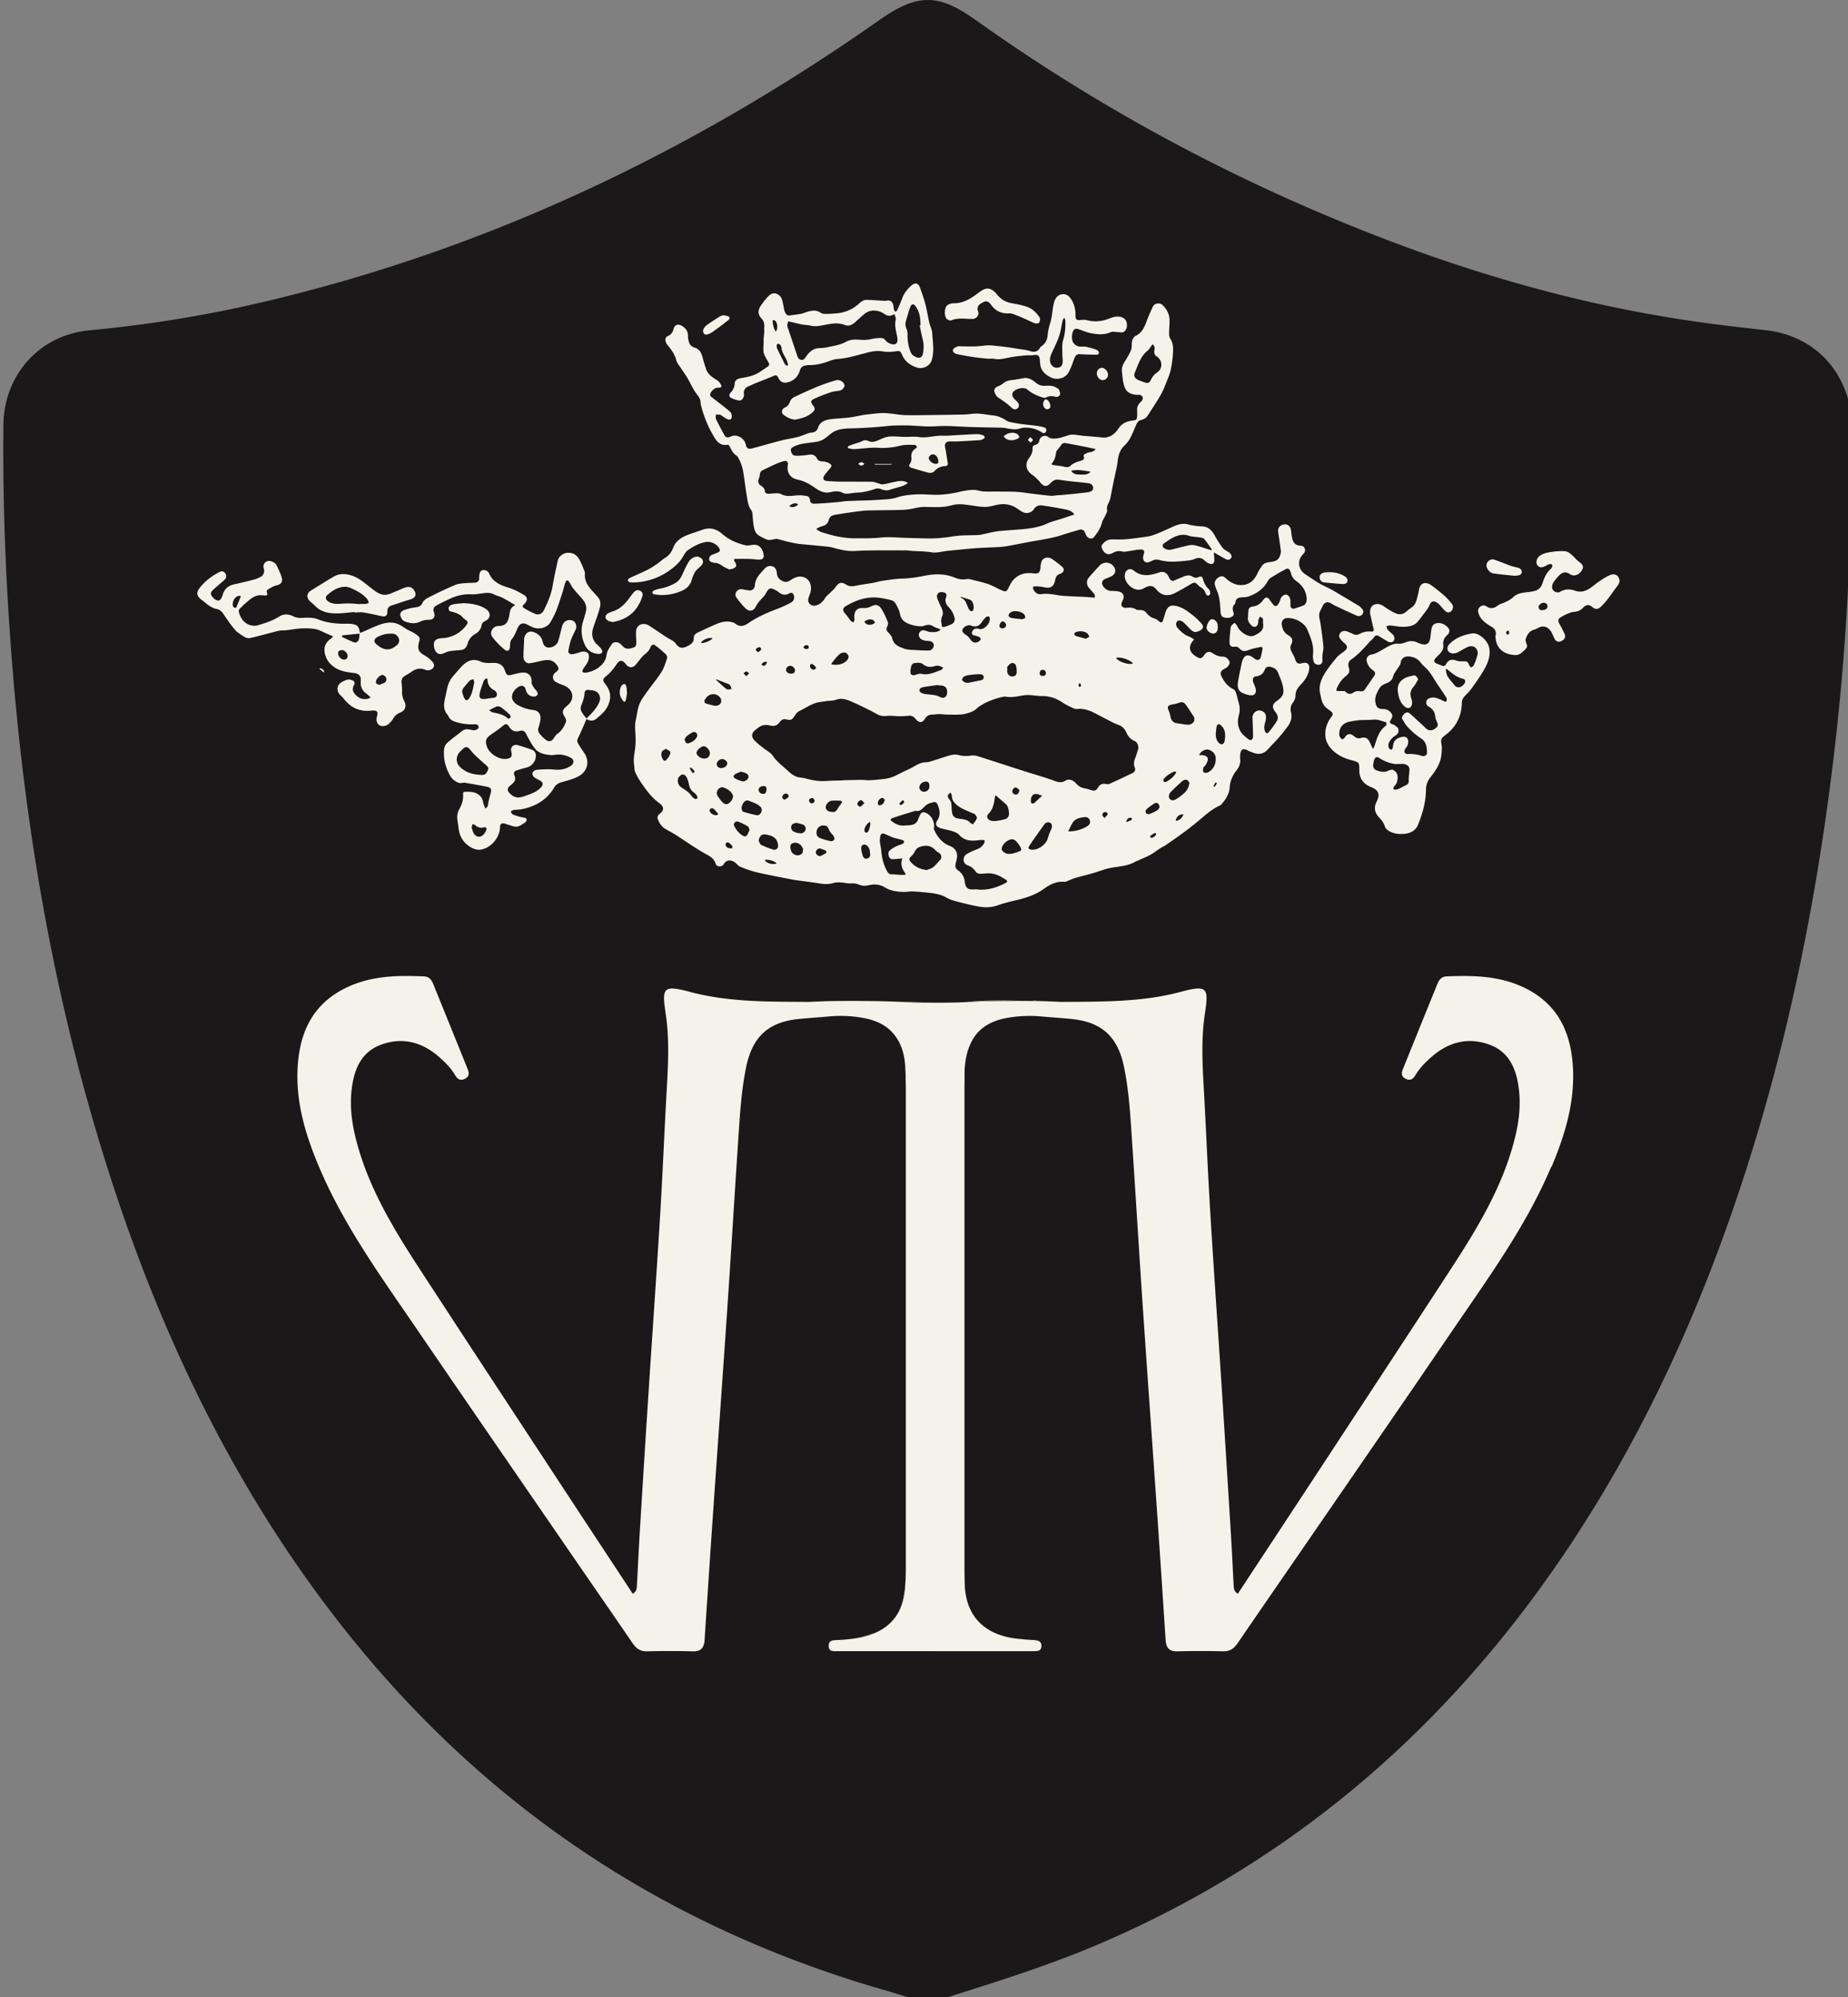 <svg xmlns="http://www.w3.org/2000/svg" width="136" height="147" fill="none"><rect width="100%" height="100%" fill="#808080" stroke="none"/><g clip-path="url(#a)"><path fill="#1A1818" d="M69.733 146.999h-2.925c-.554-.166-1.103-.343-1.657-.5-16.202-4.646-29.575-13.557-40.017-26.854-7.439-9.472-12.695-20.112-16.516-31.504-4.2-12.546-6.585-25.458-7.67-38.64-.502-6.064-.76-12.137-.696-18.225.041-3.713 2.686-6.625 6.331-6.964A93.794 93.794 0 0 0 19.62 22.17c16.382-3.885 31.305-11.006 45.066-20.673 2.824-1.984 4.338-2.003 7.13-.014 9.335 6.653 19.367 11.999 30.054 16.098 7.669 2.939 15.546 5.1 23.696 6.198 1.476.2 2.953.366 4.434.533 3.106.357 5.658 2.476 6.239 6.107v8.447c-.254 1.604-.175 3.231-.258 4.84-.263 4.915-.72 9.806-1.371 14.674-1.186 8.884-2.985 17.637-5.63 26.205-3.65 11.823-8.716 22.95-16.086 32.932-8.32 11.262-18.79 19.83-31.637 25.412-3.752 1.627-7.633 2.856-11.523 4.075v-.005Z"/><path fill="#F4F3EA" d="M43.163 52.918c-.092.218-.175.418-.263.612-.124.283-.249.566-.383.844-.083.167 0 .306.079.436.12.204.254.399.387.593.476.677.208 1.428-.438 1.753-.374.19-.789.301-1.195.413-.25.07-.439.176-.568.398a3.177 3.177 0 0 1-1.555 1.345c-.438.18-.89.297-1.375.297-.092 0-.184.078-.277.12.06.079.106.2.185.227.24.093.494.172.747.218.125.023.25.033.25.172 0 .074-.079.18-.153.222-.217.126-.424.316-.701.274-.185-.028-.36-.097-.54-.148-.06-.019-.115-.042-.17-.06-.264-.084-.393-.005-.398.273-.009.644-.567 1.474-1.384 1.623-.346.064-.66-.084-.928-.274-.447-.315-.678-.77-.738-1.317-.028-.269-.092-.538-.097-.806 0-.172.042-.367.125-.52.184-.334.323-.667.309-1.057-.01-.278 0-.273.268-.278.267-.005.521.01.766.144.272.148.397.361.447.654.023.143.097.278.152.426.231-.116.194-.292.227-.45.05-.264.138-.519.193-.783.047-.218-.092-.32-.272-.357a51.351 51.351 0 0 0-1.647-.297c-.134-.023-.29.051-.42.014a1.149 1.149 0 0 1-.688-.566c-.332-.598-.493-1.252-.424-1.938a.776.776 0 0 1 .235-.454c.355-.31.738-.593 1.112-.881.236-.18.49-.102.743-.051.05.01.11.023.157.01.134-.042.31-.089.29-.256-.018-.176-.198-.185-.336-.18a4.003 4.003 0 0 1-1.325-.167c-.235-.07-.438-.172-.549-.408a.85.85 0 0 0-.083-.14c-.341-.398-.253-.843-.157-1.293.056-.241.102-.487.162-.733.078-.31.221-.593.438-.834.236-.264.457-.547.711-.788.364-.348.784-.487 1.278-.26.319.148.67.107 1.006.102.268 0 .498.088.66.297.083.106.125.25.175.38.079.209.176.26.388.213.295-.065.586-.157.886-.18.443-.028.692.305.65.746-.009.116.093.25.162.361.074.121.19.214.254.334.083.158-.032.316-.212.325-.31.018-.554-.167-.628-.478-.074-.31-.286-.394-.558-.222-.356.222-.559.63-.42.936a.837.837 0 0 0 .332.362c.36.209.757.348 1.177.394.47.051.614.408.521.825-.032.144-.06.292-.11.431a.467.467 0 0 0 .087.51c.148.167.3.339.485.46.221.143.415.055.558-.177.07-.111.152-.227.254-.301.309-.213.484-.529.618-.858.042-.097-.009-.278-.078-.375-.226-.32-.18-.538.092-.76.282-.233.498-.487.452-.854-.055-.422-.383-.63-.756-.765a2.69 2.69 0 0 1-.457-.204c-.268-.167-.273-.51-.014-.7.286-.213.277-.31.06-.589-.3-.384-.683-.352-1.09-.264-.295.065-.585.14-.885.18-.203.029-.416-.161-.434-.37a3.792 3.792 0 0 1 0-.561c.01-.274.032-.547.037-.82.014-.395.314-.673.674-.552.309.102.595.32.673.658.097.408.254.473.448.487.295.018.623-.186.715-.473.102-.32.166-.65.254-.974.05-.194.106-.39.31-.5a.545.545 0 0 1 .59.018c.134.097.221.376.148.561-.107.26-.254.505-.351.77-.093.264-.148.542-.203.82-.037.186.101.27.254.27.147 0 .3-.061.447-.098.125-.033.245-.093.365-.097.373-.019.498.176.424.556-.055.292-.254.482-.397.714-.037.065-.069.153-.055.218.01.037.125.074.185.07A1.978 1.978 0 0 0 44.21 49a1.26 1.26 0 0 0 .434-.821c.037-.273.23-.542.396-.783.125-.181.453-.158.623 0 .107.097.194.227.314.292.226.115.466.041.683-.042.171-.07.166-.246.166-.399 0-.269-.037-.538-.014-.802.047-.477.531-.668.965-.39.452.293.895.599 1.347.895.106.07.231.116.337.186.092.06.19.12.25.209.304.454.59.37.955.176.221-.116.41-.274.392-.584-.01-.181.134-.306.295-.38.476-.219.946-.455 1.43-.65.351-.139.725-.218 1.108-.106.07.018.148.041.203.088.333.287.66.2.974-.019.701-.487 1.481-.807 2.275-1.108.3-.116.59-.26.872-.413a.434.434 0 0 0 .212-.514c-.064-.186-.166-.25-.336-.158-.31.167-.568.102-.817-.116a.993.993 0 0 0-.19-.116c-.383-.213-.502-.176-.706.204-.055.102-.12.2-.198.283-.208.218-.41.427-.55.705-.174.348-.474.408-.747.157-.258-.24-.475-.528-.687-.81-.116-.154-.083-.353.046-.488.12-.125.286-.162.47-.106.13.037.268.037.398.065.216.041.429-.107.443-.367.027-.551.4-.871.72-1.233a.527.527 0 0 1 .553-.172c.24.06.323.27.342.478.027.357.216.547.54.65.253.073.42-.084.609-.196.318-.19.65-.245.983-.065.336.186.465.654.332 1.095-.033.102-.074.204-.111.301-.07.195-.074.376.092.524.171.148.37.13.554.056.254-.098.425-.297.572-.529.088-.139.236-.246.355-.366.13-.13.277-.25.383-.399.204-.283.374-.468.79-.204.207.134.429.148.678.093.42-.093.849-.14 1.274-.214.244-.041.48-.125.724-.157.48-.07.965-.148 1.449-.162a8.913 8.913 0 0 0 1.564-.195c.748-.148 1.519-.2 2.262.107.286.115.58.19.904.125a.88.88 0 0 1 .378.037c.411.102.822.195 1.223.329.295.102.572.264.858.399.084.041.176.07.259.106.157.075.254.005.328-.13.133-.24.24-.51.424-.704.379-.399.863-.533 1.417-.464.378.047.54 0 .567-.473a1.24 1.24 0 0 1 .088-.43c.12-.256.475-.335.743-.159.263.177.517.371.757.58.189.162.147.376-.079.491-.013.005-.023.019-.032.024-.258.046-.355.231-.401.468-.097.487-.347.635-.822.524a3.077 3.077 0 0 0-.655-.065c-.148 0-.198.083-.12.232.157.306.36.385.697.329.207-.033.429 0 .646.018.267.028.53.098.798.116.577.042 1.158.056 1.735.088.208.01.415.033.623.051.07-.19-.046-.292-.134-.398-.092-.116-.198-.223-.295-.339-.17-.213-.18-.533-.005-.732.263-.306.526-.608.808-.895a.671.671 0 0 1 1.061.111c.166.255.093.515-.189.672a3.622 3.622 0 0 1-.388.167c-.332.12-.406.371-.175.64.152.176.337.283.582.278.166-.004.34.01.503.042.35.07.466.357.295.663-.056.107-.116.26-.079.357.051.144.213.2.379.176.249-.028.48-.009.706.13.11.07.286.019.42.051.101.023.23.07.286.148.166.232.369.385.641.464a.88.88 0 0 1 .305.19c.17.148.258.125.327-.097.056-.172.107-.348.162-.52.152-.496.41-.611.909-.468.494.144.877.468 1.264.78.171.138.314.305.466.467.199.204.167.395-.087.524-.328.176-.47.153-.739-.11-.157-.159-.304-.32-.466-.47-.221-.208-.489-.194-.544.029-.028.102 0 .26.07.338.147.18.322.343.511.478.162.116.36.18.54.273.065.033.12.084.19.135-.051.055-.088.092-.12.134-.3.408-.236.774.207 1.071.332.218.448.25.678-.093.157-.231.383-.269.623-.097.231.162.476.241.752.241.204 0 .42.2.467.394.032.144-.102.357-.287.455-.433.227-.456.361-.203.792.185.316.407.57.734.733.203.097.236.297.29.482.047.162.075.33.126.487.106.324.12.658.022.983-.11.385-.078.774.088 1.108.13.264.397.473.637.658.166.125.323 0 .323-.227-.005-.454-.023-.904-.041-1.358a.52.52 0 0 1 .263-.478c.17-.102.364-.083.54.032.175.116.23.339.17.608-.055.255-.166.505-.069.774.078.223.18.26.323.079.203-.25.401-.51.568-.788.133-.227.055-.46-.107-.659-.272-.347-.24-.575.107-.816.498-.347.567-.584.406-1.224-.07-.278-.203-.542-.3-.811-.102-.283-.323-.422-.6-.477-.19-.038-.337.05-.406.231-.116.302-.328.44-.642.473-.212.023-.281.227-.184.464.064.158.138.31.17.473.056.324-.106.5-.424.454a1.856 1.856 0 0 1-.605-.2c-.304-.166-.323-.477-.276-.773.078-.487.18-.97.286-1.447.023-.116.078-.232.138-.334.12-.2.355-.232.572-.097.097.06.185.134.282.195.17.106.332.06.387-.126.06-.199.097-.403.139-.612.023-.111-.042-.18-.152-.157-.286.065-.582.111-.854.218-.337.13-.494.106-.739-.158a.346.346 0 0 0-.267-.084c-.258.042-.415-.05-.415-.32 0-.347.046-.69.078-1.038a.386.386 0 0 1 .06-.19c.065-.079.148-.144.226-.213.065.074.157.143.194.232.166.394.688.778 1.089.755.13-.009.263-.088.383-.153.31-.167.512-.394.438-.783-.023-.116.024-.241-.013-.348-.023-.065-.134-.102-.204-.153-.041.07-.096.13-.115.204-.028.102-.014.218-.041.32-.07.236-.296.306-.471.134-.157-.153-.29-.324-.272-.57.014-.19.018-.38.046-.57.023-.176.157-.246.314-.264.323-.038.567-.205.752-.464.184-.26.332-.26.512 0 .078.116.166.232.254.338.12.14.24.107.341-.023.051-.07.088-.153.125-.232.023-.046.028-.102.046-.153.074-.208.272-.366.434-.338.17.028.295.213.304.45v.329c.005.195.13.292.305.24.212-.064.424-.134.632-.212.18-.07.272-.279.263-.483-.028-.584-.314-1.01-.775-1.33a.991.991 0 0 1-.379-.552c-.013-.05-.027-.107-.046-.153-.073-.2-.194-.255-.378-.153-.36.2-.715.403-1.066.621a.71.71 0 0 0-.226.255c-.319.58-.826.918-1.426 1.127-.175.06-.374.042-.563.065-.194.023-.346.097-.378.32-.01.06-.019.134-.06.171-.208.195-.157.413-.084.64.024.065.005.181-.036.223-.194.171-.443.176-.674.116-.217-.06-.245-.274-.254-.464-.028-.459-.046-.923-.208-1.363-.069-.18-.147-.362-.203-.547-.064-.218.065-.46.291-.584.222-.12.323-.093.535.102.411.37.896.575 1.445.43.42-.11.687-.43.867-.83.093-.199.217-.384.346-.565.134-.18.346-.227.554-.25.494-.065.702-.158.808-.682.027-.125-.01-.269-.028-.403-.05-.376-.106-.751-.161-1.127-.047-.296.133-.528.443-.565.267-.033.48.167.502.459.019.2.051.403.093.598.074.32.272.5.609.514.157 0 .263.08.31.218.045.144.013.27-.107.385-.47.46-.401 1.136.143 1.498.35.232.692.468 1.052.681.305.181.642.31.946.487.665.385 1.32.784 1.98 1.178.055.032.097.097.147.143.134.121.203.265.093.432-.106.162-.277.194-.434.125-.54-.237-1.075-.492-1.61-.742-.111-.051-.208-.125-.314-.18-.245-.121-.443-.056-.573.194-.064.125-.12.255-.189.385-.161.306-.023.607.019.908.083.57.166 1.141.217 1.711.018.204-.051.417-.07.626-.013.14 0 .278 0 .417a.28.28 0 0 1-.276.297c-.176.01-.337-.083-.379-.269a1.441 1.441 0 0 1-.041-.487c.083-.667-.176-1.26-.425-1.845-.23-.538-1.006-.913-1.574-.825-.161.028-.327.236-.304.422.041.329.138.621.457.811.369.223.397.404.207.788-.046.088-.023.237.019.339.083.213.226.403.29.616.107.334.208.422.577.325.347-.088.526.102.471.464-.07.44-.305.797-.6 1.103-.24.246-.41.487-.406.849a.843.843 0 0 1-.17.468c-.176.236-.236.473-.157.76.101.38-.033.723-.25 1.025-.212.297-.443.58-.687.858-.25.282-.522.547-.77.825-.3.334-.656.403-1.067.25-.143-.056-.295-.102-.429-.176-.341-.185-.508-.065-.54.325-.01.11-.014.222 0 .329.037.329-.092.602-.286.843a2.244 2.244 0 0 0-.49 1.248c-.04.496-.29.862-.59 1.21-.032.037-.064.074-.106.093-.614.273-1.108.723-1.61 1.15-.767.644-1.583 1.219-2.41 1.784-.018.01-.027.033-.045.037-.31.14-.577.343-.854.534-.337.236-.738.37-1.117.551-.064.033-.143.047-.203.084-.66.394-1.43.338-2.136.538-.347.097-.688.227-1.034.324-.41.12-.83.213-1.241.339-.236.07-.462.176-.692.268a.181.181 0 0 1-.097.019c-.591-.06-1.085.19-1.542.52-.683.495-1.467.704-2.27.89-.383.088-.766.194-1.14.324-.48.167-.964.167-1.444.074-.632-.12-1.26-.278-1.878-.454-.263-.074-.494-.255-.752-.348a3.583 3.583 0 0 0-.757-.176 22.085 22.085 0 0 0-1.357-.12c-.217-.015-.434.027-.65.032-.517 0-1.016-.065-1.477-.348-.365-.223-.79-.241-1.2-.134a1.129 1.129 0 0 1-.71-.065 1.103 1.103 0 0 0-.522-.08c-.254.02-.508-.055-.766-.069-.19-.009-.392-.014-.568.042-.323.102-.636.088-.964.037-.379-.06-.762-.111-1.14-.162-.314-.046-.632-.074-.941-.135-.868-.171-1.74-.333-2.603-.533a7.914 7.914 0 0 1-1.209-.412c-.148-.06-.254-.223-.392-.32-.268-.186-.618-.209-.817.143-.13.228-.517.21-.595-.041-.12-.39-.402-.534-.734-.719-.77-.426-1.486-.946-2.229-1.419-.249-.157-.517-.287-.77-.445-.277-.171-.43-.45-.54-.742-.033-.083.046-.268.129-.329.41-.278.323-.575 0-.806-.568-.408-.955-.95-1.338-1.507a5.179 5.179 0 0 1-.425-.747c-.06-.13-.065-.287-.078-.436-.019-.18-.051-.37-.037-.551.023-.33.092-.659.12-.988.018-.236.018-.473.009-.71-.014-.393-.07-.773.018-1.172.102-.455.13-.927.346-1.345.134-.26.314-.5.485-.741.35-.487.738-.951 1.061-1.456.194-.306.3-.673.416-1.025.027-.079-.042-.223-.111-.287a8.174 8.174 0 0 0-.748-.631c-.17-.125-.29-.06-.373.134-.088.21-.217.371-.411.51-.18.13-.31.33-.457.501-.097.111-.175.241-.281.334-.208.176-.443.144-.619-.06-.014-.014-.023-.033-.037-.051-.23-.278-.424-.376-.683.009-.23.348-.498.658-.826.923-.203.162-.193.296-.009.524.254.32.406.681.35 1.094a1.81 1.81 0 0 1-.48.987c-.147.163-.317.302-.479.445-.244.218-.508.232-.826.028l.055.023Zm40.618 2.152c-.023-.26-.083-.44-.282-.524-.3-.125-.484-.348-.614-.645a.961.961 0 0 0-.572-.542 3.809 3.809 0 0 1-.424-.186c-.43-.218-.859-.44-1.288-.667-.433-.227-.881-.38-1.38-.32a.457.457 0 0 1-.23-.056c-.259-.125-.53-.24-.766-.403-.508-.348-1.062-.529-1.675-.492-.051 0-.106-.018-.162-.018-.314-.019-.627-.084-.932-.051-.48.056-.95.204-1.444.111a.374.374 0 0 0-.143 0c-.651.135-1.265.362-1.819.733-.152.102-.272.26-.433.329a2.79 2.79 0 0 1-.762.236c-.36.042-.729.028-1.093.023-.227 0-.448-.037-.67-.037-.147 0-.295.038-.442.033-.245-.005-.425.074-.563.287-.097.144-.231.33-.448.246-.12-.046-.217-.162-.305-.26a.5.5 0 0 0-.452-.185 6.466 6.466 0 0 1-.669.037c-.318 0-.646-.06-.96-.023a1.124 1.124 0 0 1-.697-.125c-.161-.084-.318-.176-.48-.26-.433-.213-.862-.431-1.305-.621-.393-.172-.78-.353-1.242-.186-.217.08-.466.07-.697.098l-.48.07c-.585.078-1.047.44-1.564.685-.124.06-.217.204-.3.325-.212.306-.281.348-.618.269-.217-.051-.36.028-.47.176-.222.297-.416.352-.78.264a.983.983 0 0 0-.531.014c-.185.065-.346.204-.508.33-.286.217-.304.514-.046.774.272.273.581.51.895.728.18.125.346.236.47.426.112.172.255.32.402.464.217.208.453.394.67.598.253.24.52.45.88.5.167.024.338.042.5.089.46.125.922.204 1.402.171.425-.028.845-.028 1.27-.046.027 0 .054-.01.082-.01.438-.009.872-.023 1.31-.027.185 0 .365.037.55.028.323-.014.65-.042.973-.08.231-.027.471-.064.688-.143.282-.102.55-.255.817-.385.258-.125.526-.236.775-.38.286-.167.568-.334.918-.334.139 0 .282-.041.416-.083.36-.111.715-.232 1.075-.343.3-.093.609-.2.923-.107.295.083.581.083.881.042.157-.023.337-.014.49.032.895.278 1.785.575 2.676.863.314.102.627.199.941.3.688.219 1.389.414 2.067.664.291.107.536.153.799-.014.18-.116.369-.088.54 0 .11.056.207.153.295.25a.972.972 0 0 0 .558.306c.157.033.314.08.466.126.305.092.379.07.554-.195.157-.237.332-.301.623-.237.055.014.13.019.18-.004a83.582 83.582 0 0 0 1.735-.812c.152-.074.226-.231.157-.394-.12-.278-.037-.524.06-.783.088-.232.152-.473.212-.659l-.004.01Zm-45.629 3.64c.152-.033.305-.052.448-.107.433-.163.89-.288 1.218-.654.184-.204.148-.38-.092-.505-.153-.08-.319-.154-.443-.265-.07-.065-.12-.222-.088-.306a.386.386 0 0 1 .258-.204c.319-.037.637-.046.96-.046.24 0 .48.046.715.032.328-.014.633-.111.905-.306.212-.153.226-.422.01-.551a1.823 1.823 0 0 0-1.067-.255c-.161.014-.328.05-.484.032-.411-.046-.84-.125-1.112-.459-.259-.32-.453-.7-.647-1.071-.115-.223-.226-.31-.466-.25-.364.092-.572.041-.816-.33-.139-.208-.236-.208-.425-.05-.24.194-.49.384-.748.551-.535.348-.604.538-.429 1.025.171.464.822.895 1.32.871.342-.018.582-.092.457-.547-.088-.315.166-.56.466-.472.346.101.692.213 1.034.333.207.07.309.223.309.45a.9.9 0 0 1-.683.867c-.236.06-.466.13-.692.204-.236.074-.277.158-.194.394.055.162.083.32-.037.464a2.068 2.068 0 0 1-.29.278c-.172.139-.227.31-.111.459.18.232.406.399.729.408l-.005.01Zm33.82 6.768c.91.06 1.514-.236 2.026-.477.05-.023.115-.088.12-.14 0-.041-.07-.101-.116-.13-.193-.11-.383-.236-.586-.314a1.93 1.93 0 0 0-.558-.135c-.217-.014-.434.023-.65.032-.167.01-.314-.032-.411-.171a1.167 1.167 0 0 0-.582-.45c-.383-.13-.397-.635-.064-.834.244-.144.512-.255.78-.362a.925.925 0 0 0 .493-.431c.037-.065.028-.153.042-.227-.074-.005-.148-.014-.222-.014-.069 0-.133.01-.203.018-.54.065-1.052.065-1.458-.398-.124-.14-.337-.214-.521-.274-.282-.093-.577-.125-.859-.218-.327-.107-.401-.301-.221-.575.258-.39.175-.77.018-1.159-.055-.139-.175-.208-.281-.18-.208.05-.443.11-.595.25-.227.208-.393.477-.757.39-.01 0-.023.008-.037.013-.314.097-.628.19-.942.288-.23.074-.461.148-.687.227-.097.037-.226.12-.106.213.175.14.378.264.59.315.213.051.453.023.679.01.309-.014.586-.093.706-.436a2.72 2.72 0 0 1 .134-.316c.101-.213.226-.255.443-.157.401.18.65.649.586 1.085a.3.3 0 0 0 .018.157c.24.552.6.979 1.181 1.201a.85.85 0 0 1 .36.264c.222.293.143.622.056.937-.083.315-.051.427.207.621.254.19.397.44.443.77.051.375.134.635.646.593.111-.009.222 0 .328 0v.014ZM69.226 46.33c-.198-.083-.383-.13-.54-.227-.203-.13-.392-.14-.613-.065a.975.975 0 0 1-.416.06 2.765 2.765 0 0 1-.613-.12c-.365-.12-.711-.297-.794-.724-.06-.31-.198-.584-.355-.848a.504.504 0 0 0-.263-.218 7.5 7.5 0 0 0-.91-.185c-.885-.116-1.688.148-2.44.589-.291.171-.296.338-.065.593.143.158.258.348.397.51.046.056.134.079.203.12.023-.074.074-.148.064-.217-.041-.46.042-.872.642-.844.217.01.406-.028.595-.125.3-.153.526-.135.715.139.213.306.36.658.503 1.006.042.102 0 .26-.055.37-.06.13-.06.223.028.33.124.158.304.31.346.491.12.515.53.65.932.793.212.074.452.07.678.084.37.023.739.041 1.108.041.166 0 .346-.213.35-.361 0-.181-.11-.306-.313-.334-.13-.019-.259-.019-.383-.047-.166-.037-.31-.102-.383-.287-.065-.162 0-.278.083-.37.12-.13.281-.098.438-.043.106.037.221.075.332.08.259.013.526.027.73-.186v-.005Zm-2.8 16.853c-.268.023-.457.042-.647.056-.161.014-.3-.028-.36-.2-.06-.171-.064-.347.088-.468.138-.111.3-.204.457-.282.157-.075.328-.117.484-.19.047-.024.084-.107.088-.167 0-.033-.074-.08-.12-.102-.046-.024-.101-.028-.152-.042-.18-.047-.365-.084-.54-.144-.212-.079-.42-.18-.628-.269-.143-.06-.263-.014-.3.13-.037.144-.05.306-.041.454.014.2.078.399.092.598.046.561.162 1.09.448 1.581.087.153.175.218.346.218.203 0 .406.028.609.037.125.005.245 0 .37 0l.027-.07c-.23-.338-.43-.685-.226-1.149l.004.01Zm-31.093-6.148h.083c.29.024.36-.074.489-.338.092-.185-.051-.306-.171-.417-.07-.065-.152-.116-.217-.181-.272-.26-.572-.496-.808-.788-.327-.408-.41-.431-.78-.056l-.087.088c-.3.31-.31.793-.005 1.094.416.413.932.57 1.5.594l-.005.005Zm32.887 7.001c.153-.07.333-.106.457-.208.18-.144.323-.339.49-.506.16-.171.142-.394-.047-.533-.092-.065-.198-.12-.272-.204-.323-.361-.706-.398-1.14-.255a.616.616 0 0 0-.378.334c-.065.13-.153.26-.263.357-.166.148-.194.255-.051.417.318.357.706.557 1.214.603l-.01-.005Zm19.672-11.108c-.004-.047.005-.107-.018-.14-.212-.324-.41-.658-.646-.964-.102-.134-.272-.171-.462-.097-.166.065-.346.097-.521.13-.314.065-.36.167-.23.468.064.153.105.32.138.482.041.204.203.385.392.413.286.046.572.097.858.12.222.019.526-.148.49-.412Zm-44.738-.037c.383-.371.725-.72.932-1.169.18-.394.014-.755-.337-.876-.143-.046-.304-.046-.456-.065-.19-.023-.268.097-.277.25-.019.325-.125.617-.245.914a.505.505 0 0 0 0 .385c.097.194.245.361.388.56h-.005Zm30.092 5.68s-.014.008-.014.013c-.074.473-.111.95-.49 1.321-.166.163-.092.4.134.483a.91.91 0 0 0 .402.041c.23-.028.466-.07.692-.134a.463.463 0 0 0 .24-.19c.11-.19 0-.751-.161-.895-.245-.218-.499-.431-.748-.645-.01-.009-.041 0-.055 0v.005Zm-3.997-12.908c.019.115.051.217.051.315 0 .167.093.194.213.162.17-.05.341-.116.507-.19a.406.406 0 0 0 .222-.492 1.67 1.67 0 0 0-.425-.77c-.194-.194-.295-.412-.198-.704.087-.26.004-.361-.254-.399-.295-.046-.49.177-.383.46.083.227.184.45.29.667.107.223.167.436.051.677-.041.088-.046.195-.064.278l-.01-.005Zm6.793 16.876c.41 0 .955-.422 1.052-.788.065-.237.153-.469.259-.691.129-.265.055-.515-.194-.533-.194-.014-.305.139-.402.287-.106.162-.23.315-.341.478-.226.324-.462.649-.674.983-.097.148-.037.236.139.264.055.01.11 0 .166 0h-.005Zm-6.082-4.191c-.226.11-.258.255-.134.435.065.093.148.186.171.288.037.19.032.394.05.589.038.385.135.556.582.607.277.032.563.06.775.292.051.056.19.12.199.107.11-.14.23-.278.286-.44.028-.075-.07-.205-.138-.288-.047-.056-.144-.06-.217-.098-.319-.148-.66-.268-.951-.463-.277-.186-.535-.422-.535-.816 0-.065-.051-.135-.083-.218l-.005.005Zm-.54-9.19c-.212-.143-.406-.199-.623-.13-.304.098-.59.084-.858-.13-.198-.157-.443-.115-.67-.087-.073.009-.17.106-.193.18a1.5 1.5 0 0 0-.074.496c.01.186.148.246.337.195.157-.041.328-.12.47-.083.522.12.96-.116 1.422-.27.065-.022.11-.096.185-.166l.004-.005Zm2.713-2.846c.351 0 .72-.418.711-.765 0-.06-.037-.167-.064-.172-.07-.01-.167.005-.217.051a2.05 2.05 0 0 0-.291.338c-.226.33-.43.408-.794.293-.018-.005-.037-.024-.055-.028-.203-.051-.508.102-.586.296-.06.144.041.279.267.418.111.07.217.176.287.287.17.278.406.353.66.172.06-.042.138-.14.124-.186-.018-.07-.11-.13-.184-.162-.102-.046-.222-.056-.328-.093-.148-.05-.17-.157-.106-.292.092-.194.254-.227.443-.19.06.01.115.028.129.033h.004Zm-3.091 4.14v-.033c-.374.051-.752.093-1.121.163-.134.023-.3.13-.245.287.032.093.194.172.314.195.392.088.798.032 1.181.236.277.149.503 0 .526-.264.037-.403-.13-.584-.526-.584h-.129Zm18.486 7.172c-.019-.037-.047-.106-.093-.153-.152-.153-.323-.06-.438.037-.295.25-.577.524-.85.802-.147.154-.16.395-.055.501.157.163.328.093.48 0 .19-.12.37-.25.536-.398.226-.195.383-.436.42-.784v-.005Zm-32.473 1.298c-.221-.027-.328.121-.401.274-.079.153-.12.33-.014.496.018.028.046.06.074.065.323.088.641.186.969.246.175.032.309-.12.36-.278.027-.093.013-.246-.047-.306-.258-.27-.609-.371-.94-.496Zm.78 2.968c.055.102.092.25.175.292.282.139.577.255.872.347.208.065.384-.06.379-.273a.858.858 0 0 0-.143-.464c-.185-.255-.494-.32-.78-.37-.29-.047-.466.139-.503.468Zm32.403-6.306c.102 0 .185-.009.268 0 .18.023.365.088.383.292.01.12-.07.26-.13.376-.05.102-.165.171-.202.278-.033.093-.037.255.018.31.056.056.226.061.31.02.438-.237.636-.654.572-1.16-.028-.232-.314-.5-.573-.528-.235-.028-.553.171-.641.417l-.005-.005Zm-52.592-4.126c.222-.032.439-.079.66-.093.17-.01.259-.125.268-.25a.386.386 0 0 0-.17-.288c-.32-.166-.509-.398-.522-.774 0-.12-.088-.148-.185-.06a.446.446 0 0 0-.106.144c-.097.282-.208.565-.277.857-.083.353.014.46.332.455v.009Zm38.066 11.076c.032.037.092.148.184.209.319.2.646.083.965-.019.346-.106.369-.185.17-.477-.027-.047-.05-.098-.087-.135-.102-.111-.194-.25-.323-.31-.305-.144-.914.301-.91.732Zm4.896-1.349c.53.028.987-.125 1.407-.37.139-.084.25-.233.194-.413a.349.349 0 0 0-.37-.26c-.202.018-.42.055-.6.143-.359.181-.433.585-.631.895v.005Zm-18.01-.427a.493.493 0 0 0-.476.32c-.079.246-.028.492.19.59.258.115.539.185.816.245a.308.308 0 0 0 .267-.107c.037-.055-.009-.185-.046-.269-.027-.065-.106-.106-.147-.166-.079-.107-.166-.218-.213-.339-.073-.195-.193-.287-.387-.269l-.005-.005Zm-7.416-2.814c-.305-.01-.526.339-.393.584.093.177.217.343.351.492.162.19.341.218.498.106.222-.148.37-.468.273-.649-.166-.301-.453-.445-.73-.537v.004Zm-3.3-.496c0 .246.11.417.31.543.272.166.53.343.715.616a.68.68 0 0 0 .235.19c.041.024.134.01.161-.023.028-.032.033-.125.01-.162-.065-.102-.139-.213-.236-.274-.203-.13-.304-.315-.36-.538-.041-.171-.073-.343-.143-.5-.069-.158-.184-.316-.373-.288-.102.014-.199.14-.273.232-.041.051-.032.14-.046.213v-.009Zm-15.874-6.523c.05.153.088.32.162.463.101.2.23.195.36.01.235-.343.281-.751.364-1.146.019-.078-.032-.171-.05-.26-.088.029-.2.038-.26.094a6.86 6.86 0 0 0-.502.588c-.046.06-.05.149-.078.246l.004.005Zm18.615 1.034v-.019c.042 0 .083.005.125 0 .295-.042.429-.348.254-.584a.615.615 0 0 0-.55-.26c-.281.024-.48.204-.604.45-.028.051.018.204.06.218.23.079.475.134.715.195Zm36.852 1.952c-.01.273.014.537.203.75.06.07.175.13.258.121.065-.004.157-.116.176-.19.101-.487.074-.936-.277-1.22-.13-.106-.245-.087-.29.08-.042.148-.047.306-.065.459h-.005Zm-34.31 7.172c-.05-.107-.064-.218-.124-.255a4.14 4.14 0 0 0-.72-.352c-.189-.065-.378.139-.29.31.157.32.378.598.706.756.055.028.189.005.217-.037.087-.13.143-.278.212-.422Zm16.027-10.84s0 .019.005.028c.314-.065.632-.125.946-.19.138-.028.272-.079.249-.264-.023-.167-.175-.19-.295-.19-.245 0-.49.023-.73.055a1.182 1.182 0 0 0-.42.116c-.073.042-.16.186-.142.25.027.084.152.14.244.195.037.023.092 0 .143 0Zm-10.013-1.34c.415.06.793.028 1.102-.245.093-.08.18-.232.167-.339-.014-.107-.144-.264-.245-.283a.548.548 0 0 0-.42.116c-.208.181-.374.413-.549.621-.028.033-.032.08-.055.126v.004Zm.087 10.863c.171.023.282-.07.37-.231.073-.135.175-.255.262-.38.033-.042.06-.089.088-.135-.05-.028-.101-.079-.152-.084a5.417 5.417 0 0 0-.614 0c-.207.014-.42.228-.447.436-.033.227.17.39.493.39v.004Zm-2.187 2.787.055-.033c-.087-.125-.147-.287-.267-.37-.162-.117-.374-.172-.572-.066-.157.084-.13.246-.116.385.01.084.042.172.083.246.088.162.379.287.545.232.18-.06.313-.163.267-.39l.005-.004Zm-7.245-6.718c.245 0 .406-.163.41-.413 0-.209-.267-.5-.456-.496-.203.005-.53.31-.53.491 0 .195.308.418.58.418h-.004Zm-17.13 5.058c.042.13.075.273.14.403.138.283.428.38.669.195.129-.097.221-.269.281-.426.042-.112-.046-.214-.194-.167-.23.064-.42.009-.6-.14-.06-.05-.143-.074-.217-.11l-.078.25v-.005Zm23.946-.33c-.263.029-.402.107-.425.283-.027.21.102.334.277.404.134.05.286.079.43.088.165.01.345-.144.36-.301.013-.181-.07-.311-.255-.362l-.383-.107-.004-.004ZM35.997 52.28c.125.074.185.139.258.153.383.088.78.143 1.09.421.11.098.189 0 .226-.074.023-.041-.019-.143-.06-.18a7.124 7.124 0 0 0-.605-.515c-.083-.06-.221-.116-.314-.093-.194.06-.369.172-.6.283l.005.005Zm38.12-3.014h.01c0 .06-.01.125 0 .185.032.204.18.343.365.339.198 0 .323-.107.332-.306a1.766 1.766 0 0 0-.05-.464.273.273 0 0 0-.324-.213c-.11.028-.212.144-.295.241-.042.046-.028.144-.037.213v.005Zm-19.542 7.548s-.014-.023-.023-.032c-.161.074-.332.125-.475.222-.134.088-.102.227.018.292.166.093.351.167.54.209.18.041.41-.13.448-.292.032-.14-.083-.274-.296-.343-.069-.024-.143-.033-.212-.051v-.005ZM75.202 45.58c.046-.014.157-.028.226-.088.033-.028.014-.162-.023-.223-.18-.282-.807-.384-1.066-.171-.06.05-.124.153-.115.218.01.065.11.148.184.162.245.046.494.065.799.102h-.005Zm10.134 13.844c0-.245-.185-.394-.35-.301a3.598 3.598 0 0 0-.629.464c-.05.041-.064.208-.023.255.051.06.19.102.263.074.208-.075.407-.176.596-.292.073-.047.11-.158.138-.2h.005Zm-21.306 3.44c0-.264-.046-.482-.249-.635-.184-.134-.406-.046-.401.186 0 .185.055.37.106.547.041.157.148.278.323.232.161-.042.258-.167.23-.33h-.009Zm-13.64-8.475c0 .223.147.371.29.32.268-.097.522-.236.628-.524.023-.065-.014-.19-.065-.241-.05-.051-.18-.088-.24-.06a2.62 2.62 0 0 0-.466.306c-.073.06-.11.157-.138.2h-.01Zm18.01 3.464c0-.223-.087-.325-.267-.325-.245 0-.471.209-.476.431 0 .167.157.315.333.315.249 0 .415-.167.41-.422Zm11.523-10.836c.083-.055.17-.11.258-.167-.069-.092-.12-.213-.212-.268-.244-.144-.517-.144-.78-.06-.06.018-.106.087-.157.134.046.05.083.13.143.153.236.074.476.134.748.208Zm-30.918 8.095c-.12.08-.253.126-.29.209-.083.195-.046.403.078.584.079.116.17.13.259.01.055-.075.133-.14.175-.223.055-.107.138-.25.101-.339-.041-.097-.198-.152-.327-.24h.004ZM70.68 43.92c.037.051.046.084.065.093.281.097.35.357.452.589.046.102.083.222.152.301.125.14.263.102.295-.07.037-.231-.014-.63-.346-.723-.194-.055-.387-.12-.618-.19ZM53.135 55.872c-.184 0-.396.2-.392.375 0 .153.143.279.314.288.24.009.466-.162.466-.348 0-.153-.194-.315-.388-.315Zm23.558 2.689c-.12-.042-.185-.056-.245-.079-.42-.158-.595.135-.586.482 0 .06.037.158.074.172.055.018.152 0 .198-.047.18-.157.351-.329.559-.523v-.005Zm-23.991-8.563v.05c.221.2.438.4.66.594a.433.433 0 0 0 .189.107c.097.009.198-.024.295-.038-.046-.102-.07-.227-.143-.3-.074-.075-.198-.103-.305-.145-.23-.092-.466-.18-.696-.268Zm33.861 6.838c-.041-.028-.05-.042-.06-.046-.217-.019-.83.408-.877.612-.009.041 0 .106.033.13.037.027.11.046.147.023.314-.172.6-.38.762-.724l-.005.005Zm-26.201 6.185c.115-.06.277-.135.429-.232.028-.018.028-.148.01-.157a2.267 2.267 0 0 0-.444-.177c-.148-.032-.314.13-.318.274-.005.134.134.283.327.287l-.004.005Zm23.017-14.192c-.198-.264-.955-.51-1.237-.408.097.269.947.547 1.237.408Zm-25.158.756c.194 0 .29-.084.286-.255 0-.153-.194-.325-.356-.325-.156 0-.309.149-.304.292 0 .167.161.288.374.288Zm-1.814 8.512c.019-.162-.055-.25-.235-.24-.19.008-.346.129-.342.273 0 .171.153.31.337.306.157 0 .24-.116.24-.343v.004Zm7.204-12.323c.166.24.387.25.622.167.06-.024.111-.07.166-.107-.041-.065-.073-.148-.133-.185-.18-.112-.503-.047-.656.125Zm.42 14.72c-.204.06-.458.468-.411.663.027.12.138.167.221.098.13-.107.254-.594.19-.766v.005Zm-11.823-.858c.074.255.268.353.508.371.046 0 .096-.06.147-.097-.12-.13-.221-.283-.36-.385-.106-.079-.23-.018-.29.111h-.005ZM73.55 46.14c.042.028.11.111.185.116.189.01.341-.14.3-.292-.023-.088-.12-.2-.208-.223-.134-.037-.286.167-.277.4Zm1.477 12.022c-.083-.07-.157-.167-.254-.195-.124-.037-.277.144-.277.283 0 .13.13.241.282.232.17-.014.184-.148.253-.32h-.004Zm-9.926.682c-.028-.023-.083-.102-.143-.107-.162-.019-.346.176-.35.352-.005.112.018.19.151.181.171-.01.342-.185.342-.426Zm-7.937 4.706c-.272-.228-.563-.279-.877-.265.056.232.577.399.877.265Zm19.349-14.016c0 .144.06.218.207.218.139 0 .245-.051.25-.2.004-.148-.088-.245-.231-.25-.139 0-.212.097-.222.236l-.004-.004Zm-12.898 9.583c-.106-.106-.157-.194-.226-.218-.106-.032-.332.19-.295.297.027.079.157.195.198.18.11-.04.194-.148.328-.259h-.005Zm-12.02-11.79c.22.032.682-.153.844-.338-.222-.116-.799.115-.845.338Zm2.283 15.11c.074-.209-.106-.288-.217-.39-.041-.041-.161-.046-.216-.018-.037.018-.051.134-.033.2.037.157.231.236.466.208Zm3.803-3.58c.189-.009.392-.203.36-.31-.023-.06-.12-.125-.19-.14-.124-.018-.309.172-.281.284.019.07.088.125.115.162l-.004.005Zm2.256-9.56c.028-.037.139-.143.125-.157a.843.843 0 0 0-.272-.255c-.079-.042-.176 0-.176.13 0 .157.102.273.319.282h.004Zm26.594 11.114c.226.009.498-.227.558-.468a.508.508 0 0 0-.558.468Zm-26.718-1.679c-.185.028-.296.075-.268.228.014.07.106.171.166.171.12 0 .25-.06.236-.218-.01-.065-.084-.12-.13-.185l-.004.004Zm21.467 1.484c.115-.125.198-.2.253-.292.01-.019-.101-.153-.157-.153-.124 0-.263.056-.244.227.004.06.07.111.148.218ZM55.937 47.638c-.185-.005-.337.11-.305.208.023.065.138.167.166.153a.573.573 0 0 0 .226-.208c.019-.028-.07-.121-.087-.153Zm29.15 13.742s-.074-.084-.088-.075a2.583 2.583 0 0 0-.355.228c-.01.009.018.106.055.125.092.056.378-.13.388-.278ZM54.92 49.775c.093-.097.153-.158.208-.218-.065-.046-.13-.134-.194-.13-.074 0-.143.084-.217.13l.203.218Zm4.2-2.142c.101.171.244.153.378.097.023-.009.032-.157 0-.185-.143-.116-.268-.051-.379.088Zm23.764 12.88c.157-.06.277-.098.383-.153.023-.014.042-.093.028-.12-.014-.033-.078-.066-.115-.056-.143.027-.259.092-.3.329h.004Zm-32.043-4.03c-.028.02-.055.043-.083.061.06.107.12.218.19.32.018.028.091.014.142.019.005-.047.032-.116.01-.144-.079-.093-.171-.172-.259-.26v.005Zm5.607-7.751c-.217-.07-.323.046-.416.2.199.129.333.069.416-.2Zm10.036 10.167-.11.042c-.065.074-.134.144-.199.218.046.037.115.111.139.102a.749.749 0 0 0 .221-.195c.019-.028-.032-.106-.05-.162v-.005ZM89.3 57.861l.101.055c.05-.092.102-.18.157-.273-.032-.019-.07-.037-.101-.06-.051.092-.107.18-.157.273v.005Zm-9.834-7.6c-.055.093-.106.14-.101.186 0 .047.06.088.092.13.037-.037.097-.074.101-.12.005-.042-.041-.093-.087-.195h-.005Z"/><path fill="#F4F3EA" d="M66.813 35.565c-.152.083-.249.157-.355.195-.332.106-.669.194-1.001.296-.231.074-.434.019-.646-.065a.623.623 0 0 0-.379-.014c-.443.153-.886.27-1.361.283-.23.005-.457.06-.683.074-.12.005-.254 0-.355-.055-.3-.158-.61-.13-.914-.056-.41.102-.752-.05-1.061-.264-.425-.297-.854-.552-1.37-.659-.54-.11-.804-.533-.711-1.08.041-.25-.088-.347-.365-.26-.212.07-.42.144-.618.237-.286.13-.572.269-.854.408-.148.07-.217.186-.226.357-.005.107-.046.209-.079.31-.064.214-.023.358.171.478.17.107.282.241.29.455 0 .05.126.13.195.134.221.005.447-.028.673-.032.106 0 .227.009.314.06.402.222.817.116 1.232.093.236-.014.485.014.715.065.084.018.185.171.185.26 0 .263.199.3.355.291.531-.018 1.057-.065 1.583-.111.282-.023.563-.074.85-.088.784-.037 1.568-.037 2.353-.093.42-.032.84-.032 1.26-.171.447-.149.936-.195 1.412-.223.489-.028.987.032 1.476.028.582 0 1.159-.084 1.726-.218.328-.079.665-.135.997-.144.249-.004.503.102.757.116.415.023.826 0 1.24.01.412 0 .822 0 1.228.023.365.023.725.088 1.085.13.457.055.913.115 1.37.157.162.014.323-.023.485-.032.198-.014.392-.028.59-.047.517-.05 1.034-.102 1.551-.162a1.2 1.2 0 0 0 .365-.088c.138-.065.18-.213.138-.352-.06-.186-.24-.237-.406-.255-.41-.051-.822-.084-1.232-.13-.31-.033-.614-.084-.923-.12-.25-.029-.42.106-.582.277-.23.246-.438.241-.673 0-.056-.055-.097-.134-.152-.19-.162-.153-.31-.32-.494-.445-.425-.287-.582-.751-.245-1.22.157-.217.286-.44.263-.727-.01-.14.079-.227.212-.26.162-.041.25-.134.282-.306.07-.32.41-.459.669-.269.185.135.35.13.577.107.346-.033.641-.162.964-.255.268-.074.577.014.868.032.018 0 .037.019.055.019.494.042.988.074 1.477.13.563.06.946-.241 1.223-.659.258-.389.604-.533 1.029-.584.286-.032.318-.05.341-.334.014-.171 0-.347 0-.519.01-.222.125-.39.286-.538.166-.153.176-.352.023-.454a.379.379 0 0 0-.226-.051c-.24 0-.466-.028-.678-.158-.29-.18-.36-.477-.425-.77-.05-.25-.064-.51-.097-.764-.036-.302.074-.552.236-.802.17-.265.337-.538.443-.83.074-.204.018-.45.074-.663.032-.13.134-.288.244-.343.43-.204.623-.57.78-.983.148-.394.314-.784.494-1.169.12-.264.508-.329.724-.12.305.297.499.658.508 1.094.005.33-.032.658-.032.983 0 .139.018.297.092.408.25.375.208.788.184 1.191a8.06 8.06 0 0 1-.161 1.104 4.08 4.08 0 0 1-.245.723c-.152.38-.295.77-.498 1.122-.281.506-.618.978-.923 1.475-.13.208-.309.31-.535.366-.152.037-.222.116-.3.273-.268.557-.425 1.164-.91 1.614-.29.269-.428.644-.48 1.066-.064.561-.216 1.113-.327 1.665-.078.394-.152.792-.235 1.186-.023.102-.074.2-.12.297-.074.167-.148.316-.102.52.028.125-.083.282-.143.421-.078.177-.203.339-.244.52-.097.403-.332.723-.572 1.038-.157.204-.457.125-.591-.134-.028-.056-.046-.111-.07-.167-.096-.218-.22-.288-.452-.223-.378.112-.76.218-1.135.343-.613.209-1.246.325-1.882.432-.688.11-1.376.26-2.063.384a6.131 6.131 0 0 1-.761.102c-.587.037-1.173.047-1.754.088-.701.056-1.403.13-2.104.2-.379.037-.766.167-1.126.107-.623-.102-1.246-.065-1.865-.144-.055-.01-.11 0-.166 0-.692 0-1.389-.005-2.08 0-.508.004-1.011.009-1.519.041-.595.042-1.154-.101-1.717-.26a2.814 2.814 0 0 0-.516-.073c-.568-.056-1.131-.116-1.699-.163-.613-.05-1.2-.227-1.79-.38-.143-.037-.31.037-.466.051-.102.01-.222.028-.31-.01a3.275 3.275 0 0 1-.66-.342c-.24-.172-.294-.464-.336-.737-.046-.283-.055-.566-.088-.853a.437.437 0 0 0-.064-.21c-.24-.305-.282-.685-.342-1.047-.097-.566-.161-1.136-.254-1.706a3.14 3.14 0 0 0-.415-1.192c-.023-.032-.046-.07-.083-.092-.272-.163-.392-.436-.53-.705-.024-.046-.093-.107-.13-.097-.637.11-.877-.362-1.121-.789a8.387 8.387 0 0 1-.826-2.058.99.99 0 0 1-.046-.26c0-.287-.176-.473-.333-.69-.249-.348-.42-.752-.64-1.123-.149-.25-.324-.482-.476-.723-.12-.185-.282-.366-.337-.575-.11-.422-.346-.755-.614-1.08a.999.999 0 0 1-.143-.218c-.083-.213-.065-.399.139-.487.226-.097.35-.264.415-.51.083-.329.328-.412.623-.232.267.163.447.385.438.728-.004.144.032.292.065.436.055.232.226.366.443.436.346.111.48.385.563.705.078.292.166.584.263.867.134.403.466.612.803.82.12.074.217.2.286.325.083.139.018.236-.152.227-.282-.019-.453.144-.591.362-.092.143-.056.245.074.343.415.32.835.644 1.246.973.078.06.161.149.189.237.032.111.055.264 0 .352-.079.125-.24.084-.36.019-.125-.07-.235-.153-.355-.232-.033-.023-.065-.056-.102-.06-.101-.014-.208-.014-.314-.024 0 .112-.041.237 0 .325.199.413.411.82.637 1.215.097.167.258.185.438.093.448-.232 1.02.12 1.113.551.069.325.198.394.526.302.72-.195 1.435-.4 2.155-.585.369-.092.752-.139 1.121-.236.286-.074.554-.195.835-.292a.709.709 0 0 1 .199-.033c.235-.023.406-.11.489-.366.138-.417.498-.57.895-.621.475-.06.96-.074 1.435-.135.332-.041.66-.12.992-.18.06-.01.12-.019.18-.024.383-.041.766-.097 1.15-.116.248-.013.502.019.751.042.323.033.642.098.965.107.526.018 1.057.01 1.587 0 .937-.01 1.878-.023 2.815-.042.323-.01.65-.083.974-.07.383.015.761.098 1.144.135.374.037.692.19 1.002.394.106.07.249.098.378.125.258.051.517.093.775.126.37.046.739.078 1.108.13.166.023.332.06.489.106.134.042.198.162.143.292-.055.12-.162.176-.3.084a2.072 2.072 0 0 0-1.098-.353c-.166-.01-.346 0-.503.056-.291.092-.573.065-.863.014-.157-.028-.319-.065-.48-.07-.72-.018-1.435-.023-2.155-.046-.655-.019-1.306-.065-1.961-.08-.453-.008-.9.043-1.352.033-.49-.009-.979-.064-1.468-.074-.494-.004-.987-.01-1.477.042-.913.097-1.827.153-2.75.176-.447.01-.932.047-1.333.32-.199.14-.379.31-.577.445-.319.218-.692.241-1.062.288-.401.05-.798.097-1.172.282-.138.07-.263.13-.226.311.033.167.106.33.282.357.203.028.41 0 .618-.01.175-.013.346-.05.522-.064a.477.477 0 0 1 .484.269c.092.176.222.232.425.236.175 0 .373.065.521.158.175.111.157.213.014.37-.134.154-.268.307-.388.474-.175.245-.097.417.203.44.3.019.6.037.9.042.79.005 1.583 0 2.372.01.148 0 .295.069.443.106.12.032.245.097.36.083.24-.023.475-.093.71-.144.319-.064.633-.162.96-.055.037.014.07.037.167.093l.013.023Zm12.266 2.318c-.19-.269-.425-.334-.637-.38a31.72 31.72 0 0 0-1.73-.297.597.597 0 0 0-.628.278.643.643 0 0 1-.84.195 3.857 3.857 0 0 1-.341-.218c-.462-.33-.97-.422-1.523-.306-.295.065-.595.158-.89.158-.388 0-.776-.084-1.163-.135-.43-.06-.854-.111-1.288.014a3.782 3.782 0 0 1-.794.125c-.244.019-.498.005-.743.005-.235 0-.47-.023-.701 0-.401.05-.794.171-1.195.195-.798.041-1.602.032-2.4.05-.286.005-.572.01-.858.047a41.7 41.7 0 0 0-1.698.246c-.268.041-.572.07-.655.403-.065.264-.231.399-.48.464-.144.037-.273.111-.411.167v.078c.12.07.235.163.36.2.401.12.807.25 1.223.324.397.075.807.126 1.209.126.646 0 1.292.014 1.942-.056.61-.065 1.233.01 1.846.023l1.518.042c.642.014 1.27-.042 1.906-.148.61-.102 1.237-.07 1.855-.102a1.4 1.4 0 0 0 .24-.028c.42-.084.84-.204 1.265-.255.701-.08 1.407-.098 2.108-.181.503-.06 1.002-.158 1.477-.376.346-.157.72-.245 1.085-.361l.94-.316v.019Zm1.546-4.836c-.379-.079-.743-.157-1.108-.227-.36-.07-.724-.14-1.084-.204a.306.306 0 0 0-.346.153c-.07.107-.157.204-.231.306-.046.065-.124.13-.13.2-.036.315-.114.607-.327.848-.009.01 0 .037 0 .06.032.014.06.037.093.042.286.046.576.065.853.134.17.042.328.028.434-.074.208-.195.452-.278.71-.357.148-.046.379-.088.259-.357-.014-.032.028-.12.07-.139.128-.06.262-.134.4-.148.19-.023.328-.093.416-.237h-.01Zm4.19-7.7c-.13.166-.23.356-.383.481-.503.418-.67 1.02-.91 1.581-.11.26-.013.45.254.566.144.06.291.107.434.162.245.102.383.056.494-.185.102-.227.245-.399.457-.543.429-.292.397-.904-.042-1.177-.138-.088-.189-.218-.17-.394.013-.158.087-.343-.134-.496v.004Zm-4.555 9.37c-.466-.07-.927-.181-1.43-.07.175.278.415.278.646.283.277 0 .572.041.784-.214Zm-22.173 2.535c.185.135.466.075.66-.13-.189-.13-.434-.087-.66.13Zm40.27 13.613h.549a.18.18 0 0 1 .11.042c.208.232.411.195.651.032.11-.074.286-.083.425-.06.161.023.267-.005.36-.139.226-.334.461-.668.683-1.002.083-.125.096-.255-.042-.361-.106-.084-.226-.162-.305-.269a1.264 1.264 0 0 1-.207-.445.4.4 0 0 1 .327-.482c.374-.056.67-.274.983-.45.337-.19.656-.394 1.076-.352.17.018.355-.056.526-.116a1.02 1.02 0 0 1 .839.041c.07.038.148.06.227.084.461.139.659-.046.71-.496.023-.209.046-.418.083-.622.056-.278.231-.412.517-.412.268 0 .485.125.665.306.184.18.175.394-.033.584-.221.2-.323.431-.286.728.037.278-.097.482-.277.672-.101.107-.207.2-.304.31-.139.163-.097.307.101.386.157.06.309.13.471.176.051.014.157-.028.18-.074.175-.367.42-.46.817-.316.166.06.364.056.544.047.208-.014.309.079.369.264.028.074.097.13.143.195.07-.056.171-.098.199-.167a4.49 4.49 0 0 0 .272-.756c.102-.44-.263-.77-.678-.607-.286.111-.536.306-.817.431a.709.709 0 0 1-.415.046c-.309-.07-.393-.412-.176-.649.462-.496 1.066-.71 1.703-.811.485-.079 1.158.547 1.251 1.066.11.617-.116 1.15-.411 1.655-.277.478-.6.928-.923 1.377-.161.228-.388.404-.558.626a.685.685 0 0 0-.125.394c-.023 1.016-.448 1.813-1.26 2.402-.281.204-.3.32-.235.658.046.232.014.483-.005.724-.055.681-.438 1.205-.835 1.72a1.42 1.42 0 0 0-.304.88c-.01.914-.254 1.781-.6 2.616-.162.389-.54.588-.96.63-.429.042-.858.005-1.228-.25-.106-.074-.212-.186-.244-.302-.079-.269-.24-.459-.425-.658-.304-.334-.406-.695-.175-1.154.295-.59.101-.872-.443-1.09-.54-.218-.831-.635-.831-1.22 0-.593 0-.588-.572-.741-.614-.162-1.167-.436-1.573-.937-.337-.412-.425-.885-.314-1.41a2.21 2.21 0 0 1 .429-.88c.092-.12.092-.241-.028-.343-.11-.093-.226-.172-.337-.26-.35-.269-.397-.677-.484-1.066-.13-.58.074-1.085.374-1.553.253-.39.544-.756.844-1.118.138-.162.323-.287.498-.412.328-.237.337-.413.037-.663-.078-.065-.147-.144-.221-.218-.125-.135-.185-.283-.088-.46a.413.413 0 0 1 .48-.175c.166.055.328.12.485.199.161.084.318.097.48.005.263-.144.539-.209.839-.181.171.014.254-.028.194-.237-.092-.324-.147-.658-.226-.983-.069-.296.005-.593.194-.718.231-.148.531-.102.794.083.258.181.526.353.807.487.314.153.623.125.895-.139.18-.171.434-.287.563-.487.143-.222.185-.51.259-.774.032-.116.05-.236.074-.357.096-.496.521-.533.849-.31.346.236.669.505.987.778.208.181.388.394.563.608.102.125.12.282.042.44-.111.213-.342.269-.517.102-.152-.148-.286-.31-.429-.468-.033-.037-.065-.074-.102-.102-.281-.181-.461-.255-.646.167-.12.273-.332.505-.512.75-.097.14-.208.265-.314.4-.263.343-.66.398-1.038.412-.342.01-.683-.07-1.029-.097-.088-.01-.176.037-.263.055.027.08.032.181.083.242.101.115.221.217.346.32.138.11.208.347.125.486-.079.14-.268.176-.453.074-.217-.12-.424-.255-.641-.385-.143-.083-.259-.102-.374.075-.092.144-.244.245-.36.375-.411.464-.821.918-1.334 1.275-.184.13-.235.339-.161.58.097.315.014.45-.25.658-.3.237-.493.552-.645.9-.019.041 0 .092 0 .171h-.01Zm4.808 1.998a.546.546 0 0 1 .277-.389c.166-.097.272.014.378.102.18.148.342.31.512.468.19.172.383.343.559.524.281.288.567.209.817-.014.11-.097.133-.222.064-.37-.06-.135-.134-.274-.143-.418-.028-.357-.189-.593-.507-.765-.213-.116-.213-.468 0-.575a.794.794 0 0 1 .479-.079c.231.051.453.163.67.265.152.07.207.023.198-.13a.286.286 0 0 0-.037-.153c-.217-.33-.443-.659-.66-.988-.157-.236-.3-.477-.457-.714a3.022 3.022 0 0 0-.281-.357c-.148-.157-.323-.292-.452-.463a1.127 1.127 0 0 0-.651-.446c-.425-.12-.808-.004-.863.46-.018.143-.152.278-.235.417-.106.176-.254.343-.305.538-.069.282-.244.417-.489.51-.235.088-.438.213-.563.44-.166.306-.328.617-.249.992.078.366.189.464.581.473a.702.702 0 0 1 .596.32c.12.176.036.325-.051.468-.106.186-.093.25.106.325.046.018.097.018.134.046.11.093.277.176.314.297.06.195-.024.38-.217.5a1.23 1.23 0 0 0-.323.279c-.143.18-.259.394-.148.635.028.06.115.097.175.144.037-.065.106-.13.111-.195.037-.468.185-.649.651-.765.184-.046.36-.01.438.148.055.112.042.283.009.418-.027.111-.129.204-.189.31-.129.223-.041.39.212.376a2.92 2.92 0 0 1 1.02.144c.166.05.369-.056.369-.209 0-.417-.046-.84-.433-1.08a5.019 5.019 0 0 1-1.043-.909c-.153-.167-.254-.385-.379-.58h.005Zm-2.15 2.221h.069c.037-.106.083-.208.115-.315.157-.5.319-.997.762-1.33a.187.187 0 0 0 .073-.117c0-.055-.013-.157-.041-.162-.291-.079-.591-.218-.872-.195-.268.024-.531.028-.799.033-.346 0-.701.056-1.043.13-.502.111-.766.496-.71 1.001.014.107.11.209.19.292.008.014.16-.06.198-.125.212-.334.42-.33.71-.093.134.107.263.172.462.12.383-.101.558.033.692.34.064.143.134.287.198.435l-.004-.014Zm1.444 1.553c.078.056.212.112.286.21.185.25.129.755-.092.977-.088.088-.157.2-.065.279.056.046.208.013.3-.024.152-.055.295-.143.448-.218.235-.115.355-.153.337-.435-.01-.167.018-.339.036-.506.051-.426 0-.565-.323-.672-.124-.042-.276-.014-.419-.014-.125 0-.259.014-.379-.01a2.848 2.848 0 0 1-1.075-.426c-.189-.125-.305-.079-.383.135-.037.092-.042.194-.065.296-.046.21.046.408.236.473.286.093.572.181.872.019.069-.037.152-.042.291-.074l-.005-.01Zm4.019-7.404a5.977 5.977 0 0 1-.083.056c.042.167.051.357.139.496.147.241.35.445.526.668.092.12.207.143.341.13.175-.02.429-.256.425-.436-.005-.204-.199-.177-.328-.232-.157-.07-.318-.135-.461-.232-.199-.135-.374-.297-.563-.445l.004-.005ZM24.536 46.85c-.166-.07-.309-.135-.452-.195-.318-.13-.628-.325-.955-.366a5.23 5.23 0 0 0-1.398.01c-.314.04-.623.101-.946.101a1.88 1.88 0 0 0-.476.079c-.637.162-1.269.338-1.91.487a.6.6 0 0 1-.397-.08c-.25-.157-.521-.314-.71-.532-.324-.371-.591-.788-.873-1.192a.743.743 0 0 0-.517-.347c-.175-.033-.35-.13-.507-.232-.194-.125-.355-.288-.545-.422-.369-.27-.433-.534-.152-.89.397-.506.9-.89 1.477-1.178.161-.079.304-.033.397.097.101.144.11.325-.019.455-.235.231-.498.43-.743.653-.106.098-.24.204-.281.33-.07.218.332.611.563.575.06-.01.129-.07.166-.121.055-.088.097-.195.129-.297.13-.44.415-.686.863-.779a27.92 27.92 0 0 0 1.523-.37c.166-.047.323-.135.475-.219.138-.078.235-.347.175-.533-.064-.213-.046-.385.139-.519.198-.144.397-.07.577.028.087.046.18.13.221.222.139.297.29.594.374.91.092.333-.07.486-.41.57-.209.05-.398.175-.591.282-.093.051-.134.14-.079.264.055.126 0 .195-.148.19-.152-.009-.309-.032-.461-.013-.452.06-.743.394-1.066.658-.101.084-.18.195-.281.273-.139.112-.148.232-.093.395.152.45.415.788.9.89.139.028.3.037.434 0 .554-.163 1.107-.334 1.601-.65.35-.222.715-.185 1.061-.013.305.153.614.106.933.097.3-.01.623.014.895.125.738.302 1.5.33 2.28.316.133 0 .267.032.396.065.296.078.337.338.383.612.088-.033.162-.056.236-.089.401-.171.793-.366 1.204-.51.457-.162.932-.245 1.394-.037.23.102.433.265.655.39.143.083.304.143.447.227.134.079.264.167.374.273.162.153.056.334.019.497-.102.454 0 .663.41.894.217.121.42.279.586.464.226.246.139.51-.161.617a.499.499 0 0 1-.319 0c-.373-.167-.7-.112-1.028.12-.176.125-.365.227-.545.343-.17.112-.23.274-.208.478.023.218.046.436.037.654-.009.245.046.468.157.686.194.366.083.71-.295.857-.231.093-.41.246-.535.473-.074.135-.194.246-.305.357-.166.167-.503.214-.678.107-.199-.12-.273-.38-.19-.649.111-.352 0-.478-.42-.431-.863.097-1.532-.227-2.048-.909-.065-.088-.153-.158-.231-.236-.328-.334-.259-.78.157-.983.138-.07.281-.149.429-.163a.638.638 0 0 1 .374.098c.115.074.106.213.041.329-.18.325-.037.556.199.77.258.236.553.292.886.204.041-.01.078-.047.147-.089-.12-.102-.212-.194-.318-.273-.319-.227-.443-.538-.41-.923.032-.366-.125-.547-.48-.593-.48-.06-.97-.116-1.39-.38-.461-.288-.752-.714-.798-1.257-.028-.334.125-.644.42-.853.065-.046.12-.111.212-.204l.023.005Zm4.836.278c0-.209-.203-.459-.424-.478a1.98 1.98 0 0 0-1.223.27c-.18.11-.226.3-.092.43.355.348.835.64 1.37.288.19-.125.374-.25.374-.51h-.005Zm-4.19-.362c-.004.037-.013.075-.018.116.314.144.623.302.95.418.065.023.236-.089.273-.177.06-.139.055-.306.078-.486l-1.278.13h-.005Zm2.737 3.645c.138-.06.272-.102.387-.167.134-.08.171-.279.079-.408-.093-.13-.226-.2-.374-.116a.84.84 0 0 0-.281.273c-.051.08-.079.209-.051.292.018.06.147.084.244.13l-.004-.005Zm-2.594-1.86c.153 0 .259-.11.259-.273 0-.2-.236-.44-.434-.427-.138.01-.268.056-.268.237 0 .231.213.459.443.463Zm-7.586-4.669s.01.015 0 .01c-.152-.084-.355-.005-.485.185-.147.218-.175.524-.05.617.069.05.161.093.212-.037.101-.255.203-.505.314-.78l.009.005Z"/><path fill="#F4F3EA" d="M56.242 24.373c0-.102-.01-.208 0-.31.018-.237-.028-.44-.199-.617-.281-.292-.277-.626-.055-.941.189-.27.383-.547.627-.765.379-.339.83-.037.937.31.083.26.106.543.175.807a.81.81 0 0 0 .162.297c.037.046.134.07.198.065.286-.033.572-.07.859-.12.138-.024.267-.084.401-.126.346-.107.692-.19 1.024.033.213.143.448.092.674.092.176 0 .351-.023.526-.037a2.721 2.721 0 0 0 1.495-.584c.208-.167.397-.399.683-.403.393 0 .79.037 1.182.06.087.005.18.023.263.005.313-.065.498.046.553.357.019.097.024.204.047.3.014.052.05.117.097.135.027.014.106-.037.124-.079.097-.199.18-.403.268-.607.097-.227.166-.468.3-.672.147-.223.332-.431.54-.598.244-.195.466-.12.572.167.148.403.29.811.401 1.228.12.455.19.923.296 1.382.06.255.198.5.212.756.041.663.166 1.33-.032 1.993-.13.431-.642.696-1.09.552-.489-.158-.872-.431-1.088-.923-.144-.329-.185-.31-.536-.264-.29.037-.6.051-.886 0-.424-.074-.821 0-1.223.107-.701.18-1.393.403-2.127.45-.254.018-.508.12-.752.208-.415.148-.84.241-1.288.241a1.5 1.5 0 0 0-.383.047c-.184.046-.281.176-.336.361-.125.422-.411.71-.817.84-.37.115-.605.027-.775-.325-.088-.181-.167-.2-.342-.125-.461.199-.932.375-1.398.565-.139.056-.268.13-.406.181-.286.107-.416.302-.379.612.01.065 0 .14-.023.2-.064.152-.184.278-.36.245a2.171 2.171 0 0 1-.563-.185c-.124-.065-.175-.218-.06-.348.176-.195.305-.39.323-.677.019-.301.199-.385.545-.445.461-.079.923-.176 1.324-.45.19-.13.379-.255.568-.384.11-.08.134-.181.065-.302a10.383 10.383 0 0 1-.282-.491c-.17-.339-.078-.7-.088-1.053-.004-.25.033-.505.056-.756h-.019l.01-.009Zm9.584-1.247c-.36.172-.485.158-.826-.07-.374-.25-.983-.278-1.343.019-.235.195-.461.399-.688.607-.23.214-.484.362-.802.237-.425-.167-.845-.12-1.274-.042-.41.074-.817.19-1.241.093-.208-.051-.43-.051-.642-.088-.24-.047-.48-.112-.72-.167a7.575 7.575 0 0 0-.3-.06l-.055.315c0 .023.01.05.018.079l.72 2.142c.051.148.125.269.291.296.175.033.254-.092.337-.213.217-.315.466-.584.872-.64.222-.027.452-.014.67-.065.465-.106.973-.166 1.379-.394.364-.2.706-.194 1.057-.167.295.024.572.014.858-.055.235-.056.48-.074.72-.074.097 0 .221.064.281.139.139.185.323.273.536.324.189.042.364-.065.373-.255a1.35 1.35 0 0 0-.032-.361c-.083-.39-.19-.775-.097-1.187.028-.12-.05-.265-.087-.418l-.005.005Zm1.855.835.06-.014c0-.65-.092-1.006-.35-1.391-.144-.209-.296-.213-.393.028-.115.278-.185.575-.277.862-.078.241-.124.477-.018.728.06.139.092.301.087.454-.014.394.051.774.171 1.14.046.14.12.302.23.386.333.25.656.255.73-.126.07-.338.074-.695-.014-1.043-.083-.338-.152-.681-.226-1.024Zm-9.755 2.967.074-.06c-.033-.121-.056-.246-.106-.357-.139-.302-.356-.57-.379-.923a.39.39 0 0 0-.106-.213c-.037-.042-.12-.084-.17-.075-.038.01-.084.098-.084.153 0 .084.023.177.06.25.125.26.254.515.383.77.056.116.102.232.17.339.033.05.107.074.158.111v.005Zm-.835-2.522c.189-.214.124-.691-.074-.816-.106-.07-.162-.019-.153.083a2.4 2.4 0 0 0 .084.45c.027.093.087.176.143.283Zm52.95 22.472c.019-.084.051-.172.046-.255a.535.535 0 0 0-.277-.46c-.42-.259-.849-.518-1.006-1.038-.05-.171-.037-.32.102-.445.143-.13.323-.153.471-.056.313.21.572.163.858-.06.157-.125.383-.162.567-.255.185-.092.379-.185.527-.329.304-.301.682-.348 1.075-.394a3.09 3.09 0 0 0 .577-.102c.281-.079.452-.288.539-.566.125-.394.287-.76.605-1.043.069-.06.138-.209.111-.269-.06-.134-.208-.088-.319-.041-.074.027-.138.078-.212.11-.161.07-.314.14-.489.005-.245-.18-.143-.584.078-.75.296-.228.642-.27.988-.32.277-.038.558-.051.84-.042.272.009.466.2.655.37.138.126.254.288.406.395.388.273.351.44.217.667-.199.33-.586.45-.854.265-.314-.214-.572-.158-.826.115a3.353 3.353 0 0 0-.397.487c-.129.2-.17.543.116.687.097.05.267.07.35.018.37-.223.734-.232 1.126-.093.48.172.891-.009 1.256-.296.406-.32.812-.626 1.282-.84.323-.143.605-.046.706.255.07.204-.023.385-.133.534-.406.524-.748 1.103-1.246 1.557-.171.158-.379.172-.554.024-.295-.246-.48-.237-.752.046-.189.195-.411.264-.674.283-.134.01-.268.065-.397.116a5.162 5.162 0 0 0-.507.25c-.24.134-.263.288-.125.524.134.232.254.477.369.719.106.227.023.403-.221.528-.213.107-.402.051-.513-.162-.073-.135-.129-.283-.198-.422-.185-.385-.568-.645-1.048-.357a.899.899 0 0 1-.239.102c-.36.097-.54.37-.637.695-.033.107.018.25.064.367.065.157.023.273-.087.384-.199.2-.411.422-.693.427-.747.005-1.472-.38-1.504-1.326l-.023-.01Zm3.456-1.97c.236 0 .383-.112.388-.279 0-.157-.106-.26-.291-.26-.166 0-.387.181-.364.316.023.143.101.255.267.222Zm-2.51 1.497c-.106.06-.198.12-.115.255.018.032.097.065.115.05.106-.083.115-.18 0-.305ZM37.919 44.54c-.346-.203-.637-.384-.942-.542-.194-.102-.42-.143-.614-.245-.387-.2-.775-.084-1.167-.037a3.12 3.12 0 0 1-.508.027c-.595-.027-1.149.116-1.68.376-.309.148-.618.292-.913.464-.17.097-.245.26-.166.468.143.385-.042.584-.415.57a1.226 1.226 0 0 0-.545.116c-.415.209-.821.148-1.214-.014-.129-.05-.24-.236-.286-.385-.064-.194.074-.357.245-.422a3.79 3.79 0 0 1 .812-.204c.24-.032.438-.07.554-.32.138-.292.447-.408.71-.542a26.853 26.853 0 0 1 1.74-.807c.175-.074.378-.092.572-.111.286-.028.573-.023.854-.046.217-.019.31-.135.31-.348v-.125c.018-.167.032-.357.212-.431.18-.075.433.032.52.231.287.65.855.867 1.473 1.057.383.121.752.32 1.098.529.273.162.263.403.037.63-.194.195-.198.242.042.38.244.145.498.274.756.38.245.103.499-.022.628-.286.282-.57.53-1.146.637-1.78.101-.613.244-1.216.369-1.823.065-.32.374-.58.701-.607.531-.047.794.26.965.62.074.154.148.307.207.465.056.148.143.31.134.459-.037.5.199.871.512 1.219.148.162.296.325.439.487.212.24.217.533.143.806-.13.469-.3.923-.457 1.377-.125.362-.152.714.046 1.058a.841.841 0 0 0 .134.176c.125.13.263.245.374.385.055.074.106.204.078.273-.027.065-.166.12-.254.116-.466-.032-.82-.227-1.024-.682-.24-.533-.305-1.075-.148-1.64.079-.279.171-.552.236-.835.087-.38-.083-.686-.328-.96-.203-.227-.41-.454-.604-.696-.111-.143-.19-.31-.291-.463-.12-.186-.212-.186-.29.01-.084.203-.12.426-.185.634-.153.473-.3.95-.476 1.414a6.54 6.54 0 0 1-.443.881c-.258.45-.904.566-1.338.357-.115-.055-.23-.111-.346-.171-.397-.223-.614-.028-.748.283-.124.287-.221.57-.438.816-.097.106-.097.315-.106.482-.014.329-.162.44-.41.236a4.898 4.898 0 0 1-.887-.918c-.249-.347.037-.807.466-.807.568 0 .697-.343.78-.779.056-.278.05-.579.434-.75l.005-.005Zm32.809-19.045c.365 0 .73.01 1.094 0 .29-.01.581-.065.868-.074.216-.01.433.018.65.041.236.024.471.047.706.08.268.036.531.078.799.124.323.051.66.075.969.177.341.11.567.037.738-.27.023-.046.074-.078.12-.11.272-.186.392-.446.425-.77.027-.306.092-.608.189-.904.124-.385.147-.807.217-1.21.027-.144.055-.293.106-.432.097-.264.277-.454.563-.491.323-.042.53.158.687.413.199.324.282.686.291 1.061v.126c.01.268.092.329.355.3.157-.018.328-.032.476.01.572.149 1.121.093 1.666-.125.281-.111.572-.19.885-.097.268.078.383.282.402.528.014.218-.05.46-.254.566-.115.06-.29.009-.438.004-.162 0-.346-.055-.48 0-.508.228-1.025.177-1.537.07-.318-.065-.618-.213-.932-.306-.07-.023-.19 0-.24.05-.212.21-.221.826-.018 1.035.166.167.36.25.627.218.236-.023.49.074.73.134.133.033.272.084.392.158.055.032.092.134.092.204 0 .037-.106.102-.162.102-.415 0-.835-.014-1.25-.037-.226-.014-.332.097-.439.408-.11.334-.24.677-.415.978-.217.366-.817.552-1.25.334-.347-.172-.67-.403-.776-.811-.046-.177-.046-.362-.064-.548-.023-.25-.18-.343-.42-.296-.194.037-.397 0-.596.023-.387.037-.78.074-1.162.144-.397.074-.785.194-1.2.106-.152-.032-.314.005-.47-.01a16.98 16.98 0 0 1-2.235-.333c-.267-.056-.387-.25-.253-.403.074-.084.198-.13.31-.167.073-.023.16-.005.244-.005l-.01.005Zm7.628-2.068s-.041-.01-.064-.01c-.033.061-.079.121-.093.19-.087.381-.133.775-.258 1.141-.143.427-.355.83-.54 1.238-.097.218-.17.431-.11.677.055.213.235.394.447.404.24.014.42-.093.457-.334.032-.213-.014-.44-.014-.659.005-.347-.042-.714.055-1.029.143-.473.185-.946.166-1.428 0-.065-.032-.125-.05-.185l.004-.005ZM89.33 40.65c.014.214.028.381.037.548.01.148-.042.297-.194.315-.106.014-.235-.046-.332-.102-.116-.07-.203-.185-.314-.255-.198-.125-.401-.102-.614-.014-.166.07-.346.107-.521.12-.397.043-.798.084-1.2.08a3.78 3.78 0 0 1-.877-.125.735.735 0 0 0-.544.064c-.18.084-.374.204-.545.038-.152-.149-.11-.358-.046-.548.074-.218-.018-.343-.277-.324-.318.023-.637.093-.955.139-.106.014-.226.042-.323.014a.92.92 0 0 0-.725.097c-.456.255-.733-.065-.84-.454-.009-.037.014-.098.038-.13.17-.232.387-.403.687-.408.314-.005.632.014.946-.005.397-.027.794-.078 1.186-.134.323-.046.66-.074.97-.186.516-.185 1.014-.426 1.517-.649.356-.157.702-.231 1.094-.12.314.088.65.12.978.134.48.024.725.32.937.7.166.306.355.608.568.881.106.14.29.218.438.32.028.019.065.028.083.056.079.111.203.227.092.375-.101.144-.253.153-.401.07-.282-.153-.558-.315-.868-.491l.005-.005Zm-.185-.152.051-.033c-.18-.255-.35-.519-.544-.76a.466.466 0 0 0-.259-.134c-.23-.042-.466-.051-.701-.088-.171-.028-.337-.107-.508-.116-.586-.042-1.034.296-1.486.602-.207.144-.17.33.07.431.11.047.253.089.364.065.443-.092.881-.227 1.324-.32.167-.037.356-.041.517 0 .392.098.776.237 1.168.357l.004-.004Zm-35.432 1.437c-.157-.079-.328-.139-.476-.236-.203-.135-.401-.278-.66-.27h-.041c-.143-.05-.337-.083-.35-.259-.015-.167.105-.297.271-.357.12-.041.24-.088.356-.139.147-.06.212-.144.12-.31-.185-.339-.646-.548-1.034-.464-.484.107-.909.334-1.301.617-.139.101-.23.278-.323.435-.245.44-.619.76-1.015 1.044a4.765 4.765 0 0 1-2.137.839c-.24.032-.49.041-.734.037-.064 0-.157-.08-.184-.144-.014-.037.064-.148.124-.176.448-.213.91-.404 1.352-.626.24-.12.462-.274.683-.427.199-.139.374-.31.582-.435.281-.172.466-.413.577-.71.203-.547.641-.816 1.149-1.006.332-.125.673-.222 1.006-.348.553-.208 1.038-.078 1.462.292.494.432 1.076.691 1.703.84.185.041.392-.01.586-.033.346-.041.605.167.72.524.157.473-.01.617-.498.556-.503-.06-1.01-.041-1.519-.041-.142 0-.138.088-.064.195.226.333.078.426-.148.533-.05.023-.12.014-.184.018-.01.014-.014.028-.023.047v.004Zm-27.626 3.111c-.41.037-.826.098-1.236.102-.619.01-1.214-.079-1.675-.565-.116-.126-.259-.223-.379-.343-.268-.265-.226-.58.097-.78.558-.338 1.103-.695 1.67-1.02.42-.24.863-.227 1.325-.074.577.19 1.001.599 1.467.95.319.242.637.515 1.066.46.259-.033.503-.172.752-.264.236-.093.462-.218.707-.283.35-.093.563.083.678.394.083.232-.079.417-.356.496-.465.14-.932.297-1.393.45-.222.074-.314.231-.305.468.01.26-.138.376-.396.32-.448-.093-.891-.2-1.343-.274-.222-.037-.452-.004-.679-.004v-.042.01Zm.388-.58v-.013c.143 0 .29.01.434 0 .083-.01.157-.051.235-.074-.028-.08-.041-.172-.088-.237-.244-.329-.586-.538-.936-.714-.222-.111-.471-.24-.711-.24-.55.004-.992.305-1.384.671-.051.047-.051.214-.01.27a.717.717 0 0 0 .314.236c.152.055.328.083.494.083.272 0 .544-.037.812-.032.277 0 .558.032.835.05h.005ZM70.409 32.49h-.517c-.29.006-.392.172-.332.465.078.375.124.755.189 1.136.023.143-.07.213-.185.217a1.07 1.07 0 0 0-.812.39c-.078.088-.281.13-.406.097-.425-.097-.835-.236-1.255-.361-.055-.019-.125-.042-.157-.084-.028-.042-.032-.13-.005-.167a.65.65 0 0 0 .143-.473c-.032-.301.046-.551.333-.71.037-.022.083-.11.073-.129-.041-.056-.106-.125-.166-.125-.346 0-.71-.028-1.038.056a5.418 5.418 0 0 1-1.684.157c-.563-.032-1.135.07-1.708.098-.143.009-.29-.033-.433-.06-.028-.005-.074-.061-.065-.08.014-.037.05-.083.088-.097.147-.06.3-.111.452-.162.166-.056.337-.098.494-.176.157-.084.309-.107.466-.033.327.163.604.023.9-.111.221-.102.461-.195.701-.209.365-.027.734.024 1.103.028.346.005.697-.042 1.034.01.6.097 1.172-.126 1.762-.098.314.014.628-.019.942-.037.53-.028 1.061-.065 1.592-.079.147 0 .304.047.452.093.046.014.092.102.097.157 0 .033-.065.089-.116.112-.078.037-.161.079-.244.083-.563.037-1.13.065-1.694.098v-.014l-.004.009Zm-1.357 1.466c0-.283-.18-.51-.401-.515-.139-.004-.3.144-.3.274 0 .195.295.436.521.426.13 0 .208-.055.18-.19v.005Z"/><path fill="#F4F3EA" d="M71.258 23.469c-.424-.023-.844-.056-1.255.111-.083.033-.235-.028-.314-.092-.216-.186-.202-.858.028-1.02a.79.79 0 0 1 .448-.144c.747.014 1.32-.376 1.878-.798.53-.408.886-.39 1.32.14.29.356.641.574 1.098.653.37.065.743.135 1.094.255.406.135.715.427.946.784.06.088.041.273-.014.375-.032.06-.217.098-.31.065-.244-.083-.475-.208-.715-.315-.258-.111-.517-.227-.78-.325-.129-.05-.272-.102-.41-.092-.568.032-1.015-.172-1.343-.64-.263-.376-.48-.25-.77-.065-.213.134-.26.348-.176.566.115.3-.18.565-.438.547-.097-.01-.194 0-.287 0v-.005ZM34.16 44.397c.596.033 1.131.12 1.607.431.355.232.373.677-.033.863-.143.07-.263.162-.295.334-.05.306-.24.514-.494.658a1.122 1.122 0 0 0-.53.69c-.079.27-.222.446-.513.474-.249.027-.503.037-.752.074-.143.023-.29.065-.42.13-.489.25-.729-.06-.794-.469-.06-.394.134-.584.568-.607a2.325 2.325 0 0 0 1.772-.9c.194-.24.19-.324-.065-.49-.129-.084-.216-.228-.346-.312a1.921 1.921 0 0 0-.443-.204c-.161-.055-.387-.027-.406-.25-.018-.222.18-.31.36-.343.272-.046.554-.06.785-.083v.004Zm48.618-2.012c0-.195.046-.334.203-.436.18-.116.337-.046.467.056.567.463 1.18.361 1.8.148.322-.111.544-.065.724.232.041.07.06.153.11.218.083.11.185.194.347.12.23-.106.47-.194.706-.297.212-.088.429-.11.632.019a.411.411 0 0 0 .452.023c.148-.074.263-.037.31.153.073.297.22.547.447.76.069.066.092.205.087.311 0 .056-.097.148-.157.153-.05.005-.147-.079-.166-.139a.804.804 0 0 0-.429-.51c-.028-.014-.05-.046-.074-.07-.318-.305-.313-.3-.701-.074-.35.204-.697.408-1.057.594-.29.148-.609.222-.918.097a1.125 1.125 0 0 1-.43-.32c-.23-.292-.438-.361-.775-.213-.05.023-.101.042-.147.07-.646.43-1.454-.325-1.435-.89l.004-.005Zm-24.28-11.498c-.332-.028-.6-.181-.84-.362-.184-.14-.129-.422.088-.52.208-.092.314-.236.392-.44a.625.625 0 0 1 .3-.334c.988-.468 1.98-.931 3.036-1.228a.564.564 0 0 1 .55.125c.073.07.147.218.12.297-.042.116-.148.26-.259.296-.226.08-.48.065-.706.14-.429.143-.858.3-1.264.496-.277.134-.272.236-.088.473.17.213.17.324-.023.51-.37.352-.84.459-1.301.551l-.005-.004Zm16.915-3.074c.332.01.577.153.794.338.198.172.42.26.687.246.291-.014.586-.032.85.14.073.046.165.092.198.166.05.107.101.255.06.352-.051.126-.185.186-.355.144-.227-.06-.462-.06-.679.065-.05.028-.138.019-.203 0-.43-.125-.826-.301-1.172-.603-.235-.204-.872-.055-1.043.21-.12.184-.028.338.088.477.074.088.17.157.244.25.106.134.157.292.023.436-.133.143-.318.106-.433 0-.31-.302-.656-.538-1.015-.774-.125-.08-.208-.25-.264-.395-.073-.185.051-.357.24-.426a1.25 1.25 0 0 0 .379-.209c.175-.153.369-.227.604-.25.286-.023.573-.088.854-.135.06-.009.12-.023.148-.027l-.005-.005Zm-26.74 15.991c-.18-.019-.365-.033-.545-.06-.046-.01-.11-.065-.12-.102-.004-.047.032-.135.074-.154a1.79 1.79 0 0 1 .434-.152 3.493 3.493 0 0 0 1.236-.455c.273-.171.397-.445.522-.723.13-.288.263-.575.43-.84.128-.203.484-.421.733-.324.314.125.401.394.17.64-.133.144-.313.25-.42.413-.129.199-.225.43-.29.658-.125.445-.438.677-.835.83a3.638 3.638 0 0 1-1.385.264l-.004.005Zm-3.569 1.989c-.125-.037-.263-.051-.374-.116-.083-.051-.175-.167-.175-.255s.087-.213.17-.264c.162-.093.346-.144.517-.214.508-.204.845-.598 1.15-1.029.087-.125.184-.25.295-.361.138-.14.309-.144.466-.042.147.097.17.24.11.412-.295.886-.858 1.498-1.762 1.767-.13.037-.259.06-.402.097l.005.005Zm66.335-3.413c-.424-.046-.978-.093-1.527-.171-.222-.033-.383-.195-.476-.408a.414.414 0 0 1 .074-.468c.139-.163.314-.19.499-.126.397.14.789.302 1.186.445.138.051.281.08.424.112.282.064.388.171.369.366-.018.162-.17.25-.553.25h.004Zm-12.669.607c-.439-.037-.877-.065-1.31-.116-.232-.027-.351-.194-.342-.407.004-.177.161-.306.397-.33.502-.046.987 0 1.43.274.143.088.254.2.217.37-.046.196-.222.214-.388.21h-.004ZM53.244 23.2c.11.023.198.037.276.06.203.065.24.171.07.31a25.62 25.62 0 0 1-1.066.803c-.143.102-.305.2-.471.245-.258.07-.378-.199-.272-.408a.827.827 0 0 1 .254-.296c.304-.218.623-.422.94-.622.084-.05.185-.065.269-.092Zm36.381 22.954c-.01.08-.005.167-.032.242-.088.231-.296.296-.526.176-.18-.093-.3-.255-.263-.44.037-.181.129-.386.258-.501.185-.163.521.074.55.357.004.055 0 .11 0 .166h.012ZM81.144 27.98c-.222 0-.434-.255-.425-.52.005-.208.17-.384.365-.389.212 0 .447.25.456.487a.394.394 0 0 1-.392.422h-.004ZM46.147 51.004c-.028.157-.05.352-.097.538-.028.125-.11.148-.198.041-.18-.222-.277-.482-.231-.77a.868.868 0 0 1 .115-.338.36.36 0 0 1 .236-.134c.036 0 .106.12.124.2.032.138.032.282.05.463ZM73.852 32.13c.281-.293.766-.362 1.024-.168.065.047.138.14.134.209 0 .056-.11.12-.18.148-.25.098-.512.125-.757-.004-.083-.042-.143-.12-.217-.19l-.004.004Z"/><path fill="#F4F3EA" d="M77.294 29.872c.027.153-.079.232-.212.25-.162.023-.337-.204-.314-.422.013-.106.078-.269.161-.296.148-.056.365.231.37.468h-.005ZM65.62 34.197h-1.24v-.05h1.241v.05Zm10.194-2.031c.097.103.199.167.194.223-.009.07-.101.125-.161.185-.065-.06-.148-.115-.19-.19-.013-.027.08-.11.157-.213v-.005Zm-12.203 1.98c-.161.158-.277.158-.443 0 .162-.162.268-.162.443 0ZM23.554 49.168c.134.074.314.102.295.348-.115-.098-.23-.195-.341-.292l.05-.051-.004-.005Zm80.808.858c-.115.185-.212.384-.355.551-.226.26-.245.534-.143.844.046.14.074.306.041.44-.069.288-.313.33-.539.135-.333-.283-.43-.658-.49-1.076-.064-.459.111-.783.485-.992.198-.111.438-.157.664-.213.144-.033.305.139.342.31h-.005Zm9.798 35.853c-1.841 4.353-4.61 8.15-7.249 12.021-3.562 5.226-7.153 10.428-10.734 15.639-1.693 2.462-3.396 4.919-5.08 7.386-.268.394-.568.63-1.07.621a68.299 68.299 0 0 0-3.388 0c-.623.018-.821-.292-.858-.849-.19-2.888-.379-5.776-.577-8.665-.36-5.211-.734-10.427-1.089-15.638-.281-4.178-.535-8.36-.812-12.537-.12-1.79-.222-3.58-.586-5.341-.466-2.24-1.661-3.31-3.922-3.519-.748-.074-1.5-.12-2.248-.19-.087-.005-.189-.005-.277-.019h-.004a10.047 10.047 0 0 0-1.56.047c-.683.088-1.91.245-2.746 1.163-.009.005-.018.019-.023.024-.558.63-.803 1.386-.886 2.104a.409.409 0 0 1-.009.075c-.064.426-.06.871-.055 1.312-.01.269-.014.538-.014.811v34.527c0 .501 0 1.006.023 1.507 0 .097 0 .195.005.297.032.904.263 1.664.673 2.271.028.047.06.093.097.139a.37.37 0 0 0 .06.075c.028.037.06.074.092.111.107.125.227.246.356.348.037.037.074.069.11.097.499.394 1.127.672 1.879.83.216.046.429.074.65.097.019 0 .042.005.06.005.333.046.67.074 1.01.083h.028c.051.005.097.01.153.014.267.019.503.121.47.473-.027.325-.267.325-.502.334h-.176c-2.372.005-4.744 0-7.115 0h-7.348c-.23-.009-.475-.014-.503-.334-.032-.352.203-.454.47-.473a.814.814 0 0 0 .153-.014h.028a9.205 9.205 0 0 0 1.01-.083c.019 0 .042 0 .06-.005a7.68 7.68 0 0 0 .651-.097c.752-.158 1.38-.436 1.878-.83a.968.968 0 0 0 .11-.097 2.854 2.854 0 0 0 .449-.459l.06-.075c.037-.046.073-.088.096-.139.411-.607.637-1.363.674-2.271 0-.098.005-.195.005-.297.028-.506.023-1.006.023-1.507V80.324c0-.269 0-.538-.014-.811.005-.44.01-.881-.055-1.312 0-.028-.005-.051-.01-.075-.083-.718-.323-1.474-.886-2.104-.004-.005-.013-.019-.023-.024-.835-.918-2.062-1.075-2.745-1.163a9.507 9.507 0 0 0-1.56-.047h-.005c-.087.01-.189.01-.276.019-.748.07-1.5.116-2.248.19-2.26.209-3.456 1.28-3.922 3.519-.365 1.762-.466 3.551-.586 5.341-.277 4.177-.53 8.36-.812 12.537-.356 5.211-.73 10.427-1.09 15.638-.198 2.889-.387 5.777-.576 8.665-.037.561-.24.867-.858.849a68.299 68.299 0 0 0-3.388 0c-.503.009-.807-.227-1.07-.621-1.684-2.467-3.392-4.92-5.08-7.386-3.582-5.211-7.172-10.418-10.734-15.639-2.64-3.87-5.409-7.663-7.25-12.022-.964-2.285-1.684-4.631-1.578-7.135.106-2.6 1.02-4.78 3.521-6.013 1.846-.914 3.807-.95 5.791-.863.383.019.554.26.674.561.84 2.068 1.68 4.14 2.515 6.213.11.274.19.552-.143.742-.355.204-.586.056-.77-.264-.31-.52-.74-.946-1.187-1.336-1.227-1.07-2.644-1.455-4.19-.913-1.481.52-2.026 1.753-2.215 3.227-.17 1.312 0 2.578.323 3.83.895 3.468 2.723 6.486 4.647 9.44 3.415 5.248 6.857 10.477 10.29 15.712 1.791 2.731 3.59 5.457 5.413 8.229.291-.19.296-.38.305-.57.07-1.289.13-2.578.208-3.867.203-3.361.415-6.727.632-10.084.281-4.395.595-8.795.863-13.19.189-3.05.309-6.102.48-9.152.11-1.952.23-3.909-.065-5.847-.281-1.873-.207-2.128 1.772-1.595 2.884.775 5.856.719 8.819.742a57.54 57.54 0 0 1 1.707-.065c.124 0 .254 0 .392-.004h.152c.19 0 .379 0 .573-.005h.272c.572 0 .978.01 1.144.01.83 0 1.657.032 2.488.06.844.06 1.684.07 2.524.06.84.004 1.68 0 2.524-.06.83-.028 1.657-.056 2.487-.06.166 0 .572-.01 1.144-.01h.273c.189 0 .383.005.572.005h.152c.139 0 .268.004.392.004.785.019 1.376.047 1.708.065 2.958-.023 5.934.033 8.818-.742 1.98-.533 2.054-.278 1.772 1.595-.295 1.943-.175 3.895-.064 5.847.166 3.05.29 6.101.48 9.152.267 4.395.581 8.795.862 13.19.217 3.362.425 6.728.633 10.084.078 1.289.138 2.578.207 3.867.01.19.014.38.305.57 1.823-2.772 3.622-5.503 5.413-8.229 3.433-5.235 6.875-10.464 10.29-15.713 1.924-2.958 3.752-5.976 4.647-9.44.323-1.251.494-2.522.323-3.829-.189-1.474-.734-2.708-2.215-3.227-1.55-.542-2.967-.158-4.19.913-.448.39-.877.816-1.186 1.336-.184.32-.415.468-.77.264-.333-.19-.254-.468-.144-.742.836-2.072 1.676-4.145 2.515-6.213.125-.3.296-.547.674-.56 1.984-.084 3.941-.047 5.791.862 2.497 1.233 3.415 3.412 3.521 6.013.102 2.504-.618 4.854-1.578 7.136h-.028Z"/><path fill="#F4F3EA" d="M61.498 121.532h.157c-.277 0-.66.093-.674-.38-.014-.445.35-.436.637-.445l-.153.013c-.267.019-.503.121-.47.473.027.325.267.325.503.334v.005Zm.275-47.87c.217-.005.425-.005.619-.005-.19 0-.383.005-.572.005h-.047Zm2.488 46.567c.374-.143.697-.324.979-.542-.499.394-1.126.672-1.878.83-.217.046-.43.074-.651.097a6.7 6.7 0 0 0 1.546-.389l.004.004Zm1.696-1.312c.07-.102.125-.218.185-.329a2.889 2.889 0 0 1-.185.329Zm.511-1.237c.096-.441.147-.886.17-1.326 0 .097 0 .194-.004.296-.028.751-.199 1.396-.49 1.943a4.1 4.1 0 0 0 .323-.909v-.004Zm.126-39.484c.064.427.06.872.055 1.312 0-.347-.018-.69-.032-1.033 0-.089-.01-.181-.019-.274l-.004-.005Zm-.301-4.474c.84.028 1.684.055 2.524.06-.84.005-1.68 0-2.524-.06Zm4.699 42.631c-.028-.506-.023-1.006-.023-1.507V80.319c0-.269 0-.538.014-.811v35.834c0 .334 0 .677.01 1.011Zm.964-40.359c-.466.538-.766 1.243-.91 2.128.084-.718.324-1.474.887-2.105.004-.004.014-.018.023-.023Zm1.867-2.332c-.83 0-1.656.032-2.487.06.088 0 .175-.01.268-.018 1.116-.088 2.238-.065 3.364-.051-.573 0-.979.009-1.145.009Zm1.154 46.962c.332.032.673.055 1.01.083a9.205 9.205 0 0 1-1.01-.083Zm-6.137.913h7.116c-.143.004-.29.004-.438.004h-6.682l.005-.004Zm7.122-47.875h-.106c.156 0 .346-.033.498.004-.125 0-.254 0-.392-.004Z"/></g><defs><clipPath id="a"><path fill="#fff" d="M0 0h136v147H0z"/></clipPath></defs></svg>